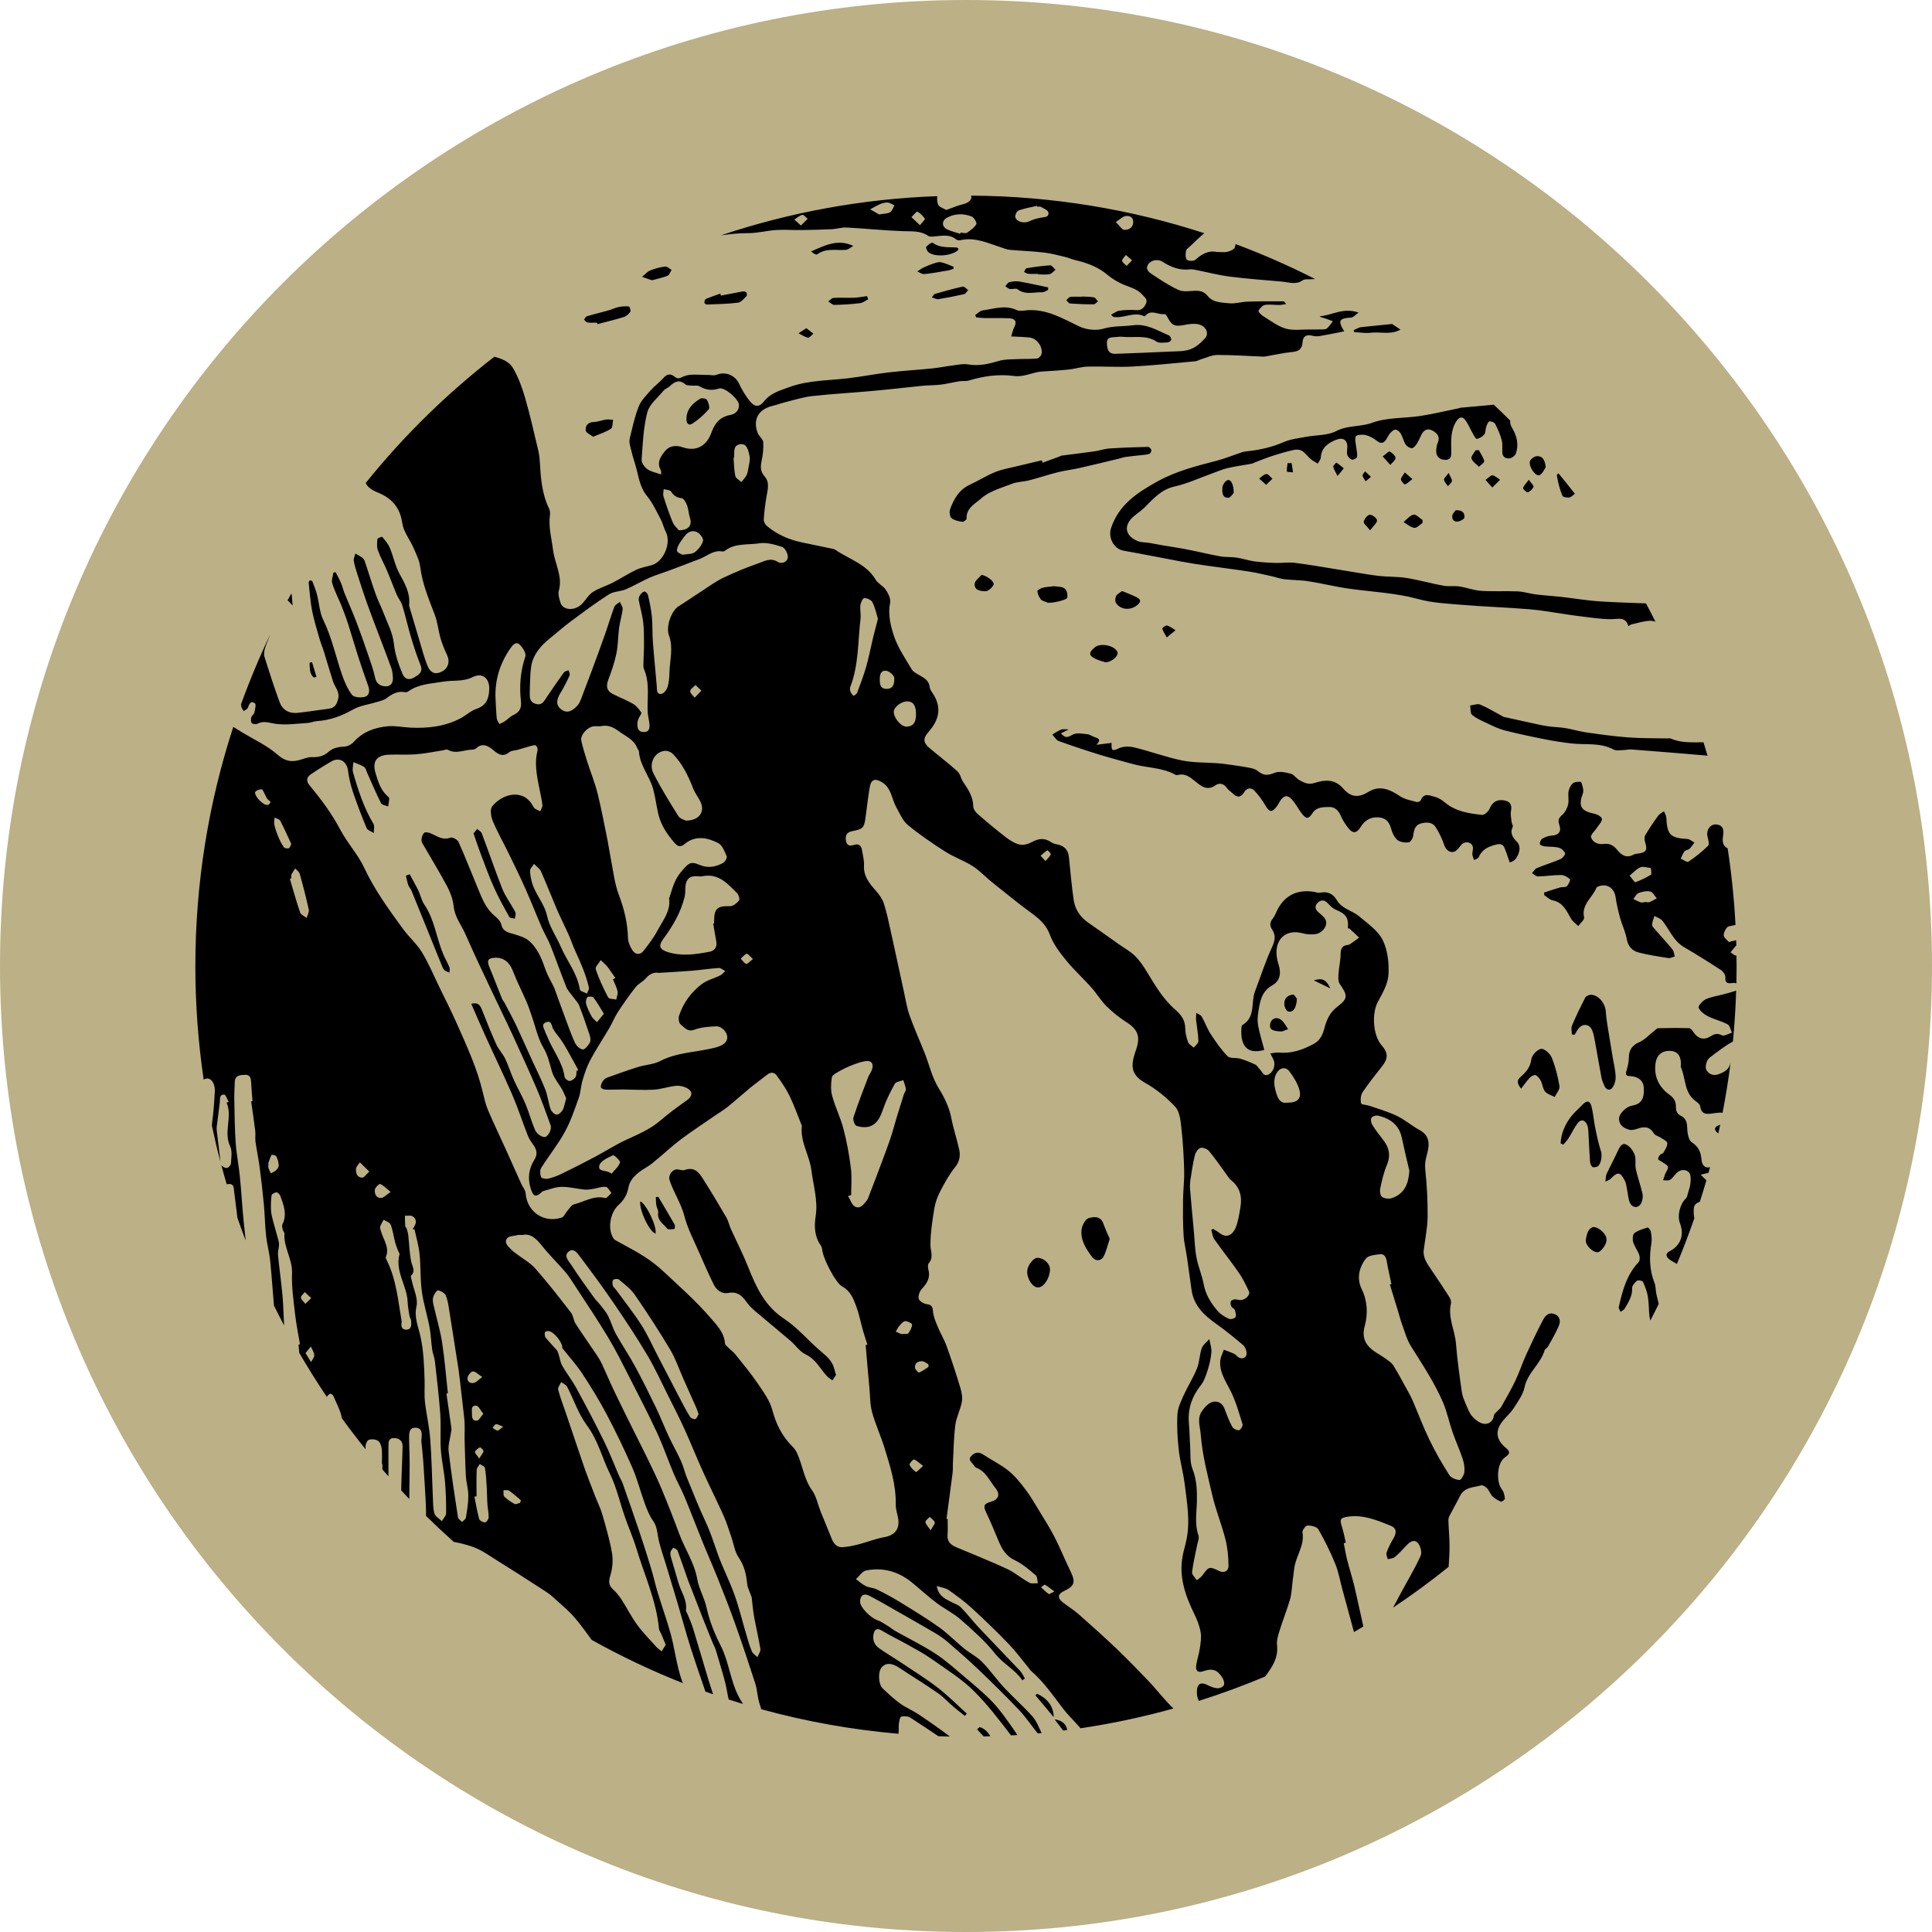 <?xml version="1.0" encoding="utf-8"?>
<!-- Generator: Adobe Illustrator 16.0.0, SVG Export Plug-In . SVG Version: 6.00 Build 0)  -->
<!DOCTYPE svg PUBLIC "-//W3C//DTD SVG 1.1//EN" "http://www.w3.org/Graphics/SVG/1.1/DTD/svg11.dtd">
<svg version="1.1" id="Layer_1" xmlns="http://www.w3.org/2000/svg" xmlns:xlink="http://www.w3.org/1999/xlink" x="0px" y="0px"
	 width="150px" height="150px" viewBox="0 0 150 150" enable-background="new 0 0 150 150" xml:space="preserve">
<g>
	<path fill="#BBB086" d="M0,75.001C0,33.577,33.577,0,75,0c41.421,0,75,33.577,75,75.001C150,116.42,116.421,150,75,150
		C33.577,150,0,116.42,0,75.001"/>
</g>
<path d="M121.971,71.318c0.128,0.228,0.373,0.389,0.563,0.581c0.159-0.226,0.491-0.485,0.454-0.668
	c-0.222-1.018,0.658-1.54,0.961-2.31c0.027-0.065,0.151-0.103,0.237-0.13c0.611-0.196,1.144,0.187,1.241,0.829
	c0.085,0.562,0.212,1.121,0.363,1.671c0.151,0.539,0.413,1.053,0.507,1.6c0.101,0.583,0.419,0.931,0.932,1.061
	c0.752,0.194,1.527,0.311,2.298,0.43c0.157,0.025,0.334-0.078,0.5-0.124c-0.055-0.183-0.062-0.406-0.175-0.544
	c-0.422-0.517-0.882-1.003-1.317-1.508c-0.108-0.124-0.264-0.273-0.264-0.409c0.002-0.228,0.112-0.453,0.178-0.682
	c0.201,0.116,0.461,0.187,0.604,0.355c0.565,0.682,0.858,1.576,1.686,2.059c0.978,0.574,1.935,1.171,2.883,1.789
	c0.169,0.112,0.35,0.378,0.336,0.557c-0.033,0.418,0.146,0.492,0.485,0.455c0.094-0.008,0.196-0.035,0.278-0.006
	c0.027,0.009,0.059,0.02,0.089,0.03c0.011-0.448,0.018-0.897,0.018-1.348c0-0.274-0.007-0.548-0.011-0.821
	c-0.01,0.002-0.019,0.004-0.028,0.004c-0.144-0.002-0.287-0.161-0.431-0.253c0.118-0.142,0.232-0.283,0.429-0.521
	c0.008,0.01,0.014,0.017,0.021,0.026c-0.004-0.149-0.012-0.298-0.017-0.447c-0.161,0.041-0.341,0.088-0.565,0.146
	c-0.13-0.161-0.407-0.357-0.399-0.538c0.01-0.241,0.21-0.637,0.394-0.68c0.174-0.04,0.349-0.075,0.523-0.111
	c-0.106-2.009-0.31-3.991-0.608-5.942c-0.464-0.248-0.405-0.651-0.344-1.088c0.055-0.4-0.053-0.715-0.513-0.77
	c-0.483-0.061-0.831,0.436-0.705,0.944c0.06,0.236,0.151,0.602,0.035,0.715c-0.461,0.46-0.979,0.868-1.522,1.233
	c-0.1,0.069-0.391-0.149-0.597-0.235c0.095-0.192,0.161-0.402,0.293-0.567c0.082-0.104,0.285-0.106,0.389-0.202
	c0.147-0.138,0.256-0.322,0.383-0.485c-0.181-0.095-0.355-0.264-0.538-0.273c-1.342-0.08-1.581-0.319-1.647-1.675
	c-0.009-0.163-0.12-0.32-0.181-0.479c-0.153,0.114-0.346,0.198-0.454,0.348c-0.354,0.491-0.693,0.998-1.006,1.524
	c-0.074,0.127-0.051,0.352-0.006,0.509c0.196,0.642,0.103,0.809-0.542,0.903c-0.111,0.016-0.231,0.02-0.324,0.07
	c-0.562,0.312-0.964,0.071-1.306-0.365c-0.264-0.336-0.59-0.511-1.018-0.453c-0.462,0.061-0.878-0.114-1.006-0.521
	c-0.055-0.188,0.312-0.501,0.478-0.763c0.142-0.222,0.406-0.481,0.365-0.674c-0.033-0.175-0.389-0.354-0.631-0.4
	c-1.011-0.212-1.21-0.593-0.848-1.558c0.092-0.251-0.028-0.604-0.126-0.884c-0.018-0.051-0.479-0.039-0.629,0.077
	c-0.183,0.143-0.311,0.416-0.355,0.651c-0.057,0.326,0.044,0.684-0.031,1.002c-0.07,0.291-0.228,0.612-0.446,0.802
	c-0.272,0.231-0.365,0.41-0.247,0.756c0.194,0.573-0.031,0.833-0.625,0.87c-0.241,0.016-0.494,0.116-0.703,0.241
	c-0.107,0.065-0.183,0.271-0.177,0.411c0.004,0.066,0.225,0.159,0.357,0.175c0.366,0.045,0.753,0.014,1.108,0.102
	c0.198,0.047,0.412,0.246,0.495,0.431c0.039,0.088-0.183,0.383-0.344,0.451c-0.605,0.264-1.242,0.454-1.849,0.707
	c-0.155,0.064-0.253,0.26-0.379,0.396c0.163,0.089,0.328,0.254,0.491,0.25c0.593-0.012,1.185-0.116,1.779-0.11
	c0.233,0.004,0.499,0.161,0.684,0.324c0.047,0.045-0.104,0.414-0.246,0.546c-0.113,0.103-0.359,0.045-0.534,0.099
	c-0.416,0.119-0.825,0.261-1.237,0.396c0.008,0.068,0.016,0.136,0.022,0.202c0.214,0.138,0.414,0.352,0.647,0.398
	C121.354,70.061,121.623,70.709,121.971,71.318z M128.631,69.747c-0.188,0.1-0.371,0.218-0.571,0.294
	c-0.095,0.035-0.216-0.004-0.312-0.012c-0.124,0.016-0.246,0.064-0.345,0.035c-0.202-0.066-0.393-0.173-0.591-0.263
	c0.134-0.161,0.231-0.396,0.398-0.464c0.285-0.105,0.629-0.185,0.912-0.121C128.319,69.26,128.465,69.562,128.631,69.747z
	 M127.36,67.337c0.22-0.087,0.519,0.025,0.778,0.051c0.016,0,0.041,0.021,0.041,0.033c0.004,0.171,0.07,0.448-0.006,0.493
	c-0.377,0.235-0.786,0.428-1.204,0.583c-0.057,0.022-0.226-0.253-0.448-0.513C126.848,67.722,127.072,67.452,127.36,67.337z
	 M125.204,82.06c0.084,0.507,0.216,1.016,0.233,1.524c0.012,0.293-0.082,0.646-0.259,0.874c-0.183,0.241-0.478,0.161-0.613-0.153
	c-0.088-0.204-0.187-0.412-0.226-0.629c-0.192-1.021-0.363-2.046-0.552-3.069c-0.039-0.218-0.095-0.437-0.183-0.639
	c-0.211-0.476-0.727-0.524-1.053-0.106c-0.12,0.153-0.21,0.326-0.312,0.489c-0.07-0.014-0.138-0.029-0.202-0.047
	c0-0.226-0.071-0.483,0.012-0.678c0.311-0.738,0.662-1.463,1.033-2.176c0.062-0.122,0.3-0.223,0.453-0.217
	c0.59,0.021,1.093,0.678,1.134,1.279c0.047,0.695,0.187,1.387,0.294,2.078C125.039,81.081,125.123,81.57,125.204,82.06z
	 M123.124,96.244c0.07-0.4,0.155-0.854,0.563-0.978c0.442-0.018,1.082,0.565,1.045,1.018c-0.025,0.317-0.28,0.701-0.552,0.892
	C123.843,97.413,123.043,96.712,123.124,96.244z M125.023,91.545c-0.058,0.061-0.151,0.08-0.381,0.198
	c0.041-0.289,0.027-0.46,0.092-0.594c0.281-0.601,0.594-1.184,0.872-1.785c0.144-0.303,0.311-0.67,0.666-0.495
	c0.28,0.14,0.534,0.487,0.648,0.798c0.117,0.334,0.008,0.742,0.084,1.098c0.14,0.637,0.367,1.257,0.517,1.896
	c0.049,0.216,0.01,0.483-0.072,0.693c-0.183,0.45-0.676,0.485-0.892,0.047c-0.147-0.303-0.153-0.676-0.229-1.016
	c-0.051-0.229-0.059-0.479-0.161-0.684C125.799,90.965,125.599,90.947,125.023,91.545z M121.372,88.875l-0.21-0.111
	c0.049-0.798,0.361-1.505,0.862-2.132c0.253-0.313,0.569-0.575,0.849-0.872c0.312-0.328,0.565-0.32,0.679,0.103
	c0.151,0.554,0.183,1.142,0.301,1.707c0.124,0.614,0.26,1.233,0.45,1.83c0.096,0.305,0.016,1-0.27,1.161
	c-0.111,0.062-0.328,0.098-0.404,0.035c-0.108-0.088-0.171-0.278-0.183-0.43c-0.055-0.774-0.079-1.554-0.126-2.33
	c-0.01-0.165-0.027-0.338-0.09-0.489c-0.166-0.412-0.481-0.484-0.751-0.131c-0.267,0.35-0.447,0.762-0.688,1.135
	C121.675,88.539,121.516,88.7,121.372,88.875z M24.374,52.606c-0.381-0.305-0.305-0.743-0.342-1.149
	c0.066-0.016,0.129-0.033,0.194-0.049c0.116,0.379,0.228,0.762,0.344,1.141L24.374,52.606z M118.098,84.524
	c-0.379-0.475-0.293-0.693-0.023-0.929c0.402-0.352,0.736-0.727,0.815-1.34c0.039-0.317,0.441-0.758,0.75-0.82
	c0.229-0.052,0.703,0.355,0.829,0.659c0.288,0.711,0.482,1.476,0.608,2.235c0.044,0.252-0.239,0.56-0.369,0.841
	c-0.257-0.136-0.577-0.218-0.75-0.426c-0.179-0.209-0.188-0.553-0.32-0.813c-0.093-0.183-0.241-0.377-0.415-0.458
	c-0.102-0.047-0.34,0.087-0.449,0.2C118.525,83.936,118.319,84.238,118.098,84.524z M98.789,37.17
	c-0.134,0.133-0.273,0.263-0.485,0.471c-0.234-0.212-0.39-0.35-0.546-0.491c0.187-0.123,0.371-0.333,0.565-0.345
	C98.473,36.796,98.636,37.04,98.789,37.17z M103.762,35.922c0.202,0.126,0.381,0.285,0.569,0.438
	c-0.122,0.151-0.247,0.305-0.483,0.595c-0.166-0.34-0.302-0.521-0.334-0.721C103.496,36.143,103.744,35.912,103.762,35.922z
	 M95.783,38.273c-0.072,0.066-0.249,0.375-0.424,0.375c-0.505-0.002-0.466-0.478-0.452-0.798c0.012-0.202,0.204-0.488,0.385-0.565
	C95.546,37.178,95.795,37.6,95.783,38.273z M86.635,46.79c-0.075-0.132-0.048-0.376,0.023-0.521
	c0.072-0.142,0.259-0.225,0.461-0.383c0.388,0.164,0.771,0.304,1.13,0.484c0.42,0.208,0.291,0.425-0.012,0.654
	C87.723,47.418,86.942,47.33,86.635,46.79z M86.758,50.62c0.114,0.274-0.408,0.79-0.935,0.798c-0.167-0.056-0.46-0.12-0.723-0.244
	c-0.581-0.266-0.602-0.493-0.11-0.907C85.437,49.887,86.536,50.107,86.758,50.62z M80.814,46.54
	c-0.141-0.175-0.251-0.414-0.274-0.636c-0.009-0.077,0.263-0.232,0.428-0.275c0.283-0.068,0.579-0.08,0.872-0.116
	c0.423,0.065,0.941-0.029,1.023,0.604c0.014,0.102,0.023,0.231-0.021,0.314c-0.105,0.187-1.338,0.445-1.535,0.348
	C81.143,46.693,80.923,46.668,80.814,46.54z M90.604,48.562c0.238,0.07,0.444,0.237,0.668,0.369
	c-0.198,0.161-0.395,0.324-0.684,0.56c-0.158-0.293-0.296-0.478-0.348-0.686C90.225,48.752,90.508,48.534,90.604,48.562z
	 M82.855,134.319c-0.104,0.014-0.207,0.028-0.311,0.041l-0.662-0.871C82.455,133.563,82.803,133.876,82.855,134.319z M79.143,21.857
	c0.747,0.129,1.487,0.302,2.232,0.455c0,0.065,0.002,0.13,0.004,0.196c-0.152,0.065-0.305,0.189-0.454,0.184
	c-0.642-0.028-1.321,0.237-1.929-0.238c-0.121-0.098-0.398,0.018-0.594-0.018c-0.125-0.02-0.235-0.14-0.35-0.212
	c0.103-0.112,0.191-0.287,0.316-0.316C78.617,21.846,78.895,21.816,79.143,21.857z M100.002,78.524
	c-0.138-0.039-0.274-0.336-0.288-0.522c-0.034-0.456,0.239-0.746,0.676-0.782c0.115-0.01,0.257,0.281,0.302,0.334
	C100.652,78.285,100.385,78.635,100.002,78.524z M83.073,23.562c-0.102-0.006-0.19-0.169-0.284-0.26
	c0.102-0.086,0.2-0.233,0.312-0.249c0.29-0.034,0.593-0.013,0.889-0.013V23.02c0.314,0.019,0.635,0.008,0.943,0.069
	c0.12,0.023,0.208,0.206,0.314,0.316c-0.116,0.078-0.229,0.22-0.342,0.222C84.293,23.629,83.683,23.607,83.073,23.562z
	 M103.288,76.738c-0.478-0.231-0.853-0.412-1.284-0.62C102.65,75.908,102.968,76.052,103.288,76.738z M99.66,79.379
	c0.128,0.167,0.236,0.346,0.35,0.521c-0.208,0.08-0.422,0.161-0.479,0.183c-0.786-0.008-1.002-0.187-0.914-0.604
	c0.081-0.387,0.481-0.554,0.804-0.328C99.512,79.214,99.596,79.292,99.66,79.379z M76.891,134.8
	c-0.174,0.006-0.347,0.012-0.521,0.016c-0.171-0.183-0.342-0.365-0.513-0.549c0.067-0.059,0.133-0.119,0.198-0.178
	C76.467,134.213,76.701,134.486,76.891,134.8z M106.44,37.022c-0.192,0.161-0.3,0.253-0.41,0.346
	c-0.085-0.149-0.216-0.289-0.239-0.446c-0.017-0.094,0.125-0.216,0.198-0.324C106.12,36.718,106.248,36.842,106.44,37.022z
	 M128.783,101.234c-0.211,0.433-0.428,0.863-0.649,1.29c-0.033-0.123-0.062-0.245-0.076-0.362c-0.053-0.497-0.035-1.005-0.118-1.498
	c-0.066-0.394-0.216-0.782-0.385-1.147c-0.039-0.086-0.373-0.149-0.457-0.082c-0.175,0.142-0.392,0.385-0.381,0.577
	c0.033,0.629-0.297,1.098-0.58,1.593c-0.059,0.106-0.21,0.165-0.318,0.244c-0.049-0.124-0.161-0.262-0.138-0.369
	c0.285-1.256,0.604-2.495,1.532-3.475c0.108-0.112,0.118-0.401,0.06-0.568c-0.124-0.348-0.37-0.655-0.474-1.007
	c-0.062-0.213-0.039-0.586,0.094-0.688c0.291-0.221,0.672-0.326,1.031-0.438c0.046-0.016,0.223,0.194,0.246,0.316
	c0.047,0.29,0.098,0.601,0.047,0.886c-0.179,1.064-0.163,2.102,0.246,3.121c0.098,0.251,0.07,0.554,0.133,0.823
	C128.657,100.71,128.713,100.975,128.783,101.234z M80.604,21.302v-0.038c-0.257,0-0.521,0.017-0.778-0.008
	c-0.107-0.01-0.211-0.094-0.321-0.146c0.064-0.098,0.12-0.272,0.198-0.284c0.607-0.101,1.222-0.19,1.838-0.226
	c0.129-0.009,0.271,0.226,0.408,0.349c-0.152,0.116-0.292,0.303-0.461,0.337C81.205,21.341,80.899,21.302,80.604,21.302z
	 M53.297,32.509c0.012-0.755,0.489-1.2,1.059-1.55c0.126-0.075,0.476-0.018,0.532,0.082c0.12,0.217,0.244,0.613,0.136,0.737
	c-0.371,0.426-0.807,0.818-1.285,1.121C53.443,33.086,53.272,32.823,53.297,32.509z M62.607,25.481
	c0.216,0.17,0.379,0.298,0.544,0.428c-0.144,0.11-0.306,0.33-0.42,0.307c-0.255-0.049-0.489-0.222-0.73-0.344
	C62.179,25.758,62.354,25.646,62.607,25.481z M66.318,23.116c0.333-0.014,0.666-0.083,0.998-0.126
	c0.029,0.085,0.055,0.167,0.086,0.252c-0.21,0.102-0.409,0.269-0.628,0.296c-0.662,0.079-1.328,0.122-1.994,0.134
	c-0.159,0.002-0.318-0.179-0.478-0.272c0.138-0.095,0.275-0.262,0.42-0.27C65.253,23.097,65.785,23.134,66.318,23.116z
	 M74.282,19.218c0.043,0.004,0.086,0.055,0.139,0.09c-0.029,0.06-0.037,0.124-0.073,0.151c-0.563,0.428-1.789,0.509-2.262,0.124
	c-0.112-0.089-0.222-0.363-0.171-0.423c0.122-0.151,0.438-0.363,0.497-0.317C72.984,19.278,73.646,19.166,74.282,19.218z
	 M66.253,19.094c-0.198,0.106-0.385,0.289-0.587,0.305c-0.748,0.059-1.53-0.163-2.22,0.348c-0.082,0.061-0.318-0.085-0.471-0.229
	C64.018,19.078,65.013,18.511,66.253,19.094z M71.691,20.779c0.265-0.126,0.536-0.24,0.819-0.328
	c0.183-0.062,0.395-0.128,0.57-0.087c0.328,0.077,0.642,0.228,0.96,0.348c-0.008,0.056-0.014,0.106-0.02,0.161
	c-0.136,0.041-0.271,0.103-0.407,0.124c-0.621,0.105-1.235,0.22-1.856,0.284c-0.173,0.017-0.361-0.135-0.542-0.208
	C71.375,20.974,71.524,20.855,71.691,20.779z M72.575,22.823c0.723-0.204,1.44-0.412,2.17-0.571
	c0.118-0.027,0.283,0.169,0.424,0.262c-0.102,0.111-0.19,0.292-0.316,0.323c-0.66,0.151-1.328,0.281-2,0.39
	c-0.137,0.021-0.294-0.077-0.506-0.136C72.463,22.951,72.507,22.843,72.575,22.823z M99.967,35.96
	c0.104-0.002,0.208-0.002,0.314-0.004c0.037,0.237,0.07,0.477,0.109,0.717c-0.164-0.02-0.471-0.023-0.475-0.063
	C99.895,36.397,99.943,36.176,99.967,35.96z M48.437,24.613c-0.68,0.212-1.371,0.373-2.055,0.554
	c-0.012-0.04-0.023-0.077-0.035-0.116c-0.24,0-0.485,0.021-0.721-0.012c-0.104-0.014-0.19-0.142-0.287-0.218
	c0.077-0.091,0.133-0.238,0.228-0.266c0.563-0.169,1.135-0.305,1.699-0.463c0.259-0.073,0.505-0.199,0.766-0.254
	c0.259-0.053,0.534-0.07,0.793-0.043c0.059,0.006,0.167,0.324,0.116,0.402C48.819,24.373,48.633,24.552,48.437,24.613z
	 M50.485,20.997c0.365-0.151,0.766-0.256,1.163-0.303c0.151-0.02,0.328,0.169,0.493,0.262c-0.102,0.157-0.169,0.396-0.311,0.453
	c-0.383,0.157-0.799,0.237-1.214,0.352c-0.281-0.096-0.524-0.181-0.766-0.267C50.061,21.325,50.243,21.099,50.485,20.997z
	 M76.213,44.629c0.491,0.114,1.045,0.558,0.922,0.792c-0.123,0.222-0.421,0.493-0.633,0.485c-0.342-0.014-0.882-0.052-0.827-0.592
	C75.7,45.069,76.022,44.857,76.213,44.629z M54.808,23.206c0.366-0.152,0.745-0.278,1.118-0.41c0.014,0.051,0.03,0.104,0.045,0.157
	c0.56-0.11,1.124-0.224,1.687-0.322c0.094-0.018,0.24,0.012,0.289,0.077c0.053,0.062,0.055,0.241,0,0.292
	c-0.194,0.19-0.41,0.472-0.642,0.499c-0.803,0.101-1.621,0.112-2.43,0.144c-0.064,0.004-0.19-0.103-0.19-0.157
	C54.684,23.39,54.737,23.238,54.808,23.206z M47.073,32.569c0.171-0.023,0.354,0.02,0.53,0.031
	c-0.051,0.238-0.025,0.594-0.173,0.689c-0.383,0.252-0.841,0.392-1.385,0.621c-0.224-0.179-0.548-0.311-0.568-0.479
	c-0.047-0.383,0.161-0.65,0.625-0.666C46.427,32.754,46.747,32.618,47.073,32.569z M50.894,95.781
	c-0.485-0.157-1.298-1.888-1.179-2.514C50.212,93.521,51.025,95.261,50.894,95.781z M52.378,95.076
	c0.049,0.086,0.006,0.336-0.012,0.338c-0.193,0.02-0.481,0.078-0.556-0.018c-0.291-0.371-0.799-0.631-0.709-1.241
	c0.027-0.182-0.112-0.384-0.144-0.584c-0.033-0.208-0.027-0.422-0.037-0.634c0.067-0.002,0.132-0.004,0.196-0.007
	C51.54,93.644,51.97,94.355,52.378,95.076z M64.754,106.215c0.043,0.16,0.091,0.319,0.153,0.54
	c-0.084,0.125-0.183,0.271-0.279,0.414c-0.129-0.099-0.279-0.179-0.391-0.295c-0.552-0.577-0.882-1.339-1.684-1.716
	c-0.465-0.217-0.79-0.726-1.2-1.075c-0.915-0.783-1.848-1.54-2.763-2.321c-0.238-0.204-0.461-0.436-0.643-0.691
	c-0.348-0.487-0.711-0.815-1.389-0.688c-0.502,0.099-0.917-0.204-1.141-0.648c-0.393-0.793-0.752-1.606-1.104-2.419
	c-0.415-0.959-0.917-1.897-1.177-2.897c-0.257-0.998-0.834-1.828-1.149-2.783c-0.124-0.385,0.206-0.87,0.615-0.843
	c0.185,0.012,0.391,0.104,0.546,0.05c0.848-0.311,1.184,0.294,1.53,0.842c0.593,0.938,1.163,1.888,1.721,2.849
	c0.155,0.267,0.216,0.589,0.342,0.874c0.454,1.003,0.96,1.987,1.365,3.011c0.615,1.548,1.283,2.991,2.777,3.974
	c1.039,0.684,1.862,1.685,2.817,2.5C64.151,105.271,64.589,105.625,64.754,106.215z M81.521,98.613
	c-0.043,0.688-0.51,1.357-0.944,1.344c-0.423-0.012-0.868-0.711-0.823-1.291c0.035-0.449,0.493-1.023,0.808-1.01
	C81.082,97.679,81.551,98.142,81.521,98.613z M85.666,94.999c0.136,0.397,0.32,0.778,0.493,1.188
	c-0.167,0.499-0.266,0.949-0.464,1.346c-0.216,0.426-0.668,0.369-0.884,0.084c-0.466-0.614-0.923-1.296-0.845-2.113
	c0.036-0.336,0.281-0.839,0.541-0.921C84.873,94.467,85.446,94.371,85.666,94.999z M112.541,120.099
	c0.004-0.68-0.066-1.359-0.088-2.04c-0.004-0.126,0.031-0.266,0.09-0.378c0.262-0.515,0.555-1.013,0.808-1.529
	c0.348-0.703,1.059-0.664,1.661-0.829c0.126-0.033,0.346,0.126,0.462,0.249c0.161,0.175,0.233,0.435,0.4,0.6
	c0.185,0.183,0.425,0.317,0.664,0.418c0.06,0.027,0.307-0.159,0.299-0.228c-0.025-0.239-0.071-0.522-0.214-0.699
	c-0.481-0.592-0.413-2.062,0.216-2.509c0.422-0.294,0.432-0.441,0.039-0.773c-0.736-0.617-0.796-1.312-0.222-2.035
	c0.281-0.355,0.64-0.658,0.882-1.037c0.326-0.509,0.711-1.037,0.829-1.608c0.237-1.137,1.257-1.811,1.564-2.883
	c0.026-0.093,0.184-0.14,0.234-0.232c0.307-0.562,0.646-1.111,0.88-1.704c0.132-0.328,0.053-0.726-0.385-0.869
	c-0.474-0.15-0.715,0.191-0.884,0.512c-0.452,0.865-0.872,1.749-1.279,2.642c-0.304,0.669-0.532,1.372-0.848,2.036
	c-0.33,0.697-0.724,1.363-1.099,2.037c-0.07,0.124-0.202,0.212-0.3,0.324c-0.097,0.109-0.254,0.216-0.266,0.336
	c-0.047,0.487-0.43,0.684-0.771,0.644c-0.318-0.035-0.656-0.302-0.891-0.556c-0.231-0.251-0.357-0.608-0.498-0.931
	c-0.132-0.311-0.277-0.633-0.326-0.965c-0.177-1.253-0.357-2.508-0.456-3.769c-0.082-1.051-0.648-2.035-0.389-3.129
	c0.039-0.157-0.054-0.379-0.147-0.528c-0.439-0.689-0.899-1.363-1.354-2.043c-0.316-0.479-0.689-0.937-0.612-1.569
	c0.104-0.853,0.288-1.703,0.3-2.558c0.014-1.222-0.051-2.448-0.181-3.663c-0.045-0.408-0.001-0.73,0.106-1.111
	c0.247-0.88,0.268-1.542-0.567-1.997c-0.6-0.328-1.13-0.792-1.742-1.087c-0.672-0.323-1.4-0.532-2.111-0.779
	c-0.23-0.08-0.65-0.089-0.672-0.196c-0.061-0.271-0.027-0.641,0.122-0.866c0.463-0.695,0.987-1.35,1.508-2.008
	c0.485-0.62,0.485-1.037-0.041-1.64c-0.674-0.769-0.768-2.482-0.283-3.372c0.359-0.66,0.78-1.383,0.821-2.1
	c0.053-0.9-0.059-1.913-0.452-2.701c-0.367-0.736-1.166-1.276-1.83-1.837c-0.538-0.453-1.332-0.571-1.725-1.251
	c-0.293-0.503-0.73-0.703-1.318-0.577c-0.137,0.031-0.294-0.039-0.439-0.064c-1.32-0.219-2.308,0.274-2.883,1.439
	c-0.106,0.216-0.189,0.456-0.34,0.639c-0.244,0.296-0.234,0.562-0.032,0.863c0.309,0.476,0.19,0.893-0.045,1.405
	c-0.503,1.1-0.874,2.258-1.302,3.394c-0.326,0.862,0.064,1.998-0.977,2.595c-0.035,0.023-0.059,0.098-0.064,0.149
	c-0.114,1.251,0.278,2.211,1.77,1.783c-0.167-0.633-0.363-1.251-0.483-1.886c-0.064-0.34-0.041-0.711,0.016-1.057
	c0.126-0.803,0.242-1.601,1.084-2.07c0.596-0.332,0.707-0.935,0.495-1.591c-0.104-0.316-0.171-0.658-0.169-0.988
	c0.01-1.174,0.892-1.779,2.039-1.459c0.299,0.085,0.628,0.099,0.938,0.069c0.574-0.054,1.037-0.658,0.837-1.112
	c-0.1-0.233-0.355-0.412-0.562-0.595c-0.26-0.232-0.293-0.497-0.061-0.727c0.235-0.236,0.51-0.264,0.779,0.018
	c0.187,0.196,0.395,0.412,0.639,0.515c0.783,0.323,1.011,0.634,0.931,1.432c0.049,0.018,0.114,0.021,0.153,0.057
	c0.245,0.22,0.482,0.45,0.725,0.676c-0.239,0.173-0.472,0.354-0.717,0.515c-0.075,0.049-0.179,0.055-0.27,0.072
	c-0.361,0.077-0.441,0.297-0.449,0.654c-0.008,0.526-0.128,1.049-0.167,1.577c-0.016,0.258-0.035,0.582,0.092,0.772
	c0.619,0.894,0.67,1.129-0.167,1.764c-0.589,0.447-0.832,0.991-1.011,1.653c-0.13,0.497-0.32,0.971-0.843,1.249
	c-0.854,0.462-1.729,0.765-2.715,0.67c-0.19-0.018-0.387,0.039-0.65,0.067c0.114,0.226,0.199,0.363,0.26,0.512
	c0.161,0.405-0.025,0.939-0.396,1.12c-0.415,0.2-0.481-0.222-0.682-0.402c-0.122-0.114-0.2-0.299-0.344-0.363
	c-0.381-0.181-0.778-0.343-1.185-0.462c-0.32-0.093-0.778,0.004-0.968-0.187c-0.502-0.511-0.92-1.118-1.312-1.721
	c-0.277-0.423-0.444-0.915-0.697-1.355c-0.074-0.134-0.277-0.194-0.422-0.291c-0.006,0.181-0.034,0.366-0.017,0.543
	c0.06,0.552,0.167,1.098,0.181,1.649c0.006,0.165-0.229,0.338-0.357,0.507c-0.155-0.14-0.383-0.253-0.445-0.427
	c-0.128-0.346-0.218-0.723-0.22-1.088c-0.004-0.63-0.346-1.062-0.767-1.428c-0.962-0.831-1.575-1.907-2.225-2.966
	c-0.264-0.431-0.551-0.862-0.908-1.212c-0.363-0.352-0.823-0.603-1.241-0.899c-0.805-0.567-1.603-1.138-2.41-1.699
	c-0.612-0.426-1.001-1.02-1.107-1.738c-0.167-1.102-0.253-2.215-0.371-3.327c-0.06-0.577-0.363-0.897-0.933-0.999
	c-0.158-0.027-0.324-0.085-0.456-0.173c-0.489-0.332-0.942-0.303-1.489-0.004c-0.269,0.149-0.644,0.257-0.927,0.196
	c-0.381-0.083-0.748-0.309-1.064-0.548c-0.769-0.59-1.509-1.214-2.237-1.849c-0.157-0.138-0.32-0.373-0.322-0.567
	c-0.006-0.76-0.403-1.332-0.798-1.921c-0.167-0.252-0.212-0.609-0.424-0.798c-0.7-0.634-1.456-1.208-2.182-1.818
	c-0.509-0.431-0.499-0.763-0.055-1.267c0.656-0.747,1.116-1.725,0.346-2.923c-0.112-0.171-0.246-0.357-0.271-0.546
	c-0.057-0.513-0.426-0.705-0.804-0.92c-0.22-0.125-0.479-0.255-0.597-0.459c-0.493-0.837-1.064-1.66-1.367-2.567
	c-0.269-0.81-0.485-1.686-0.305-2.603c0.059-0.303-0.141-0.709-0.332-0.996c-0.199-0.303-0.601-0.474-0.784-0.781
	c-0.723-1.225-2.061-1.59-3.133-2.324c-0.086-0.059-0.208-0.076-0.318-0.1c-0.742-0.157-1.483-0.311-2.225-0.464
	c-1.039-0.214-1.99-0.615-2.799-1.312c-0.12-0.105-0.228-0.319-0.218-0.475c0.033-0.563,0.106-1.128,0.196-1.688
	c0.09-0.565,0.299-1.167-0.124-1.653c-0.33-0.382-0.338-0.733-0.244-1.185c0.102-0.483,0.165-0.992,0.13-1.481
	c-0.016-0.247-0.334-0.459-0.431-0.719c-0.395-1.043,0.059-1.834,1.155-2.1c0.322-0.076,0.632-0.194,0.953-0.275
	c0.705-0.173,1.402-0.404,2.115-0.484c1.562-0.173,3.131-0.256,4.692-0.399c1.31-0.117,2.614-0.274,3.92-0.404
	c0.461-0.043,0.927-0.031,1.387-0.088c0.487-0.062,0.962-0.183,1.449-0.26c0.238-0.037,0.497,0.012,0.721-0.057
	c1.147-0.35,2.326-0.511,3.508-0.354c0.782,0.107,1.428-0.293,2.152-0.344c0.706-0.045,1.409-0.083,2.106-0.157
	c0.491-0.051,0.976-0.214,1.465-0.226c1.167-0.03,2.336,0.055,3.498-0.006c1.625-0.087,3.243-0.262,4.867-0.409
	c0.14-0.012,0.273-0.105,0.415-0.147c0.424-0.123,0.852-0.339,1.278-0.342c1.183-0.004,2.364,0.083,3.547,0.128
	c0.112,0.006,0.225-0.018,0.33-0.037c0.643-0.108,1.274-0.258,1.921-0.318c0.501-0.047,0.789-0.198,0.825-0.754
	c0.023-0.462,0.301-0.646,0.775-0.509c0.167,0.051,0.359,0.051,0.536,0.023c0.483-0.074,0.967-0.179,1.45-0.271
	c0.149-0.028,0.296-0.06,0.473-0.097c-0.514-0.837-0.398-1.012,0.549-1.068c0.163-0.01,0.313-0.206,0.569-0.387
	c-1.194-0.421-2.072,0.216-3.026,0.288c0.129,0.103,0.267,0.112,0.393,0.153c0.216,0.069,0.422,0.155,0.634,0.234
	c-0.158,0.192-0.288,0.428-0.486,0.569c-0.126,0.092-0.352,0.055-0.534,0.062c-0.254,0.01-0.509,0.012-0.765,0.008
	c-0.633-0.012-1.298,0.099-1.882-0.072c-0.63-0.188-1.192-0.629-1.77-0.982c-0.151-0.092-0.369-0.357-0.338-0.408
	c0.114-0.185,0.305-0.411,0.497-0.444c0.357-0.062,0.74,0.004,1.109,0.002c0.155-0.002,0.311-0.041,0.541-0.072
	c-0.122-0.138-0.156-0.212-0.193-0.212c-0.929,0-1.857-0.01-2.784,0.023c-0.495,0.014-0.998,0.183-1.478,0.127
	c-0.571-0.064-1.222-0.045-1.638-0.571c-0.279-0.35-0.621-0.418-1.037-0.396c-0.407,0.021-0.872,0.094-1.216-0.062
	c-0.717-0.328-1.387-0.772-2.049-1.212c-0.244-0.161-0.562-0.382-0.316-0.776c0.208-0.334,0.754-0.438,1.096-0.218
	c0.654,0.426,1.348,0.699,2.149,0.603c0.142-0.018,0.294,0.012,0.439,0.04c0.882,0.175,1.76,0.406,2.649,0.521
	c1.344,0.173,2.701,0.269,4.053,0.389c0.538,0.049,1.092,0.272,1.616-0.104c0.105-0.078,0.289-0.076,0.434-0.076
	c0.175,0.001,0.349-0.007,0.522-0.021c-1.996-1.017-4.059-1.923-6.176-2.714c-0.006,0.097-0.021,0.19-0.056,0.265
	c-0.077,0.166-0.356,0.282-0.569,0.336c-0.227,0.057-0.478,0.014-0.829,0.014c-0.596-0.138-1.142,0.131-1.654,0.601
	c-0.132,0.116-0.55,0.116-0.663,0.002c-0.133-0.132-0.114-0.464-0.073-0.691c0.021-0.136,0.206-0.249,0.33-0.365
	c0.346-0.326,0.682-0.664,1.043-0.969c0.016-0.013,0.034-0.023,0.052-0.035c-5.71-1.856-11.795-2.878-18.112-2.919
	c0.114,0.321-0.218,0.571-0.608,0.662c-0.426,0.099-0.829,0.283-1.32,0.454c-0.226-0.14-0.562-0.231-0.638-0.429
	c-0.075-0.191-0.083-0.423-0.061-0.647c-5.852,0.214-11.49,1.266-16.795,3.044c0.692-0.1,1.389-0.173,2.098-0.171
	c0.73,0.004,1.456-0.194,2.188-0.243c0.626-0.041,1.255,0.012,1.884,0.004c0.813-0.012,1.628-0.027,2.445-0.067
	c0.381-0.018,0.766-0.153,1.141-0.131c1.471,0.078,2.935,0.235,4.407,0.284c0.672,0.025,1.33-0.049,1.927,0.363
	c0.114,0.083,0.318,0.06,0.479,0.046c0.587-0.048,1.184-0.197,1.707,0.239c0.074,0.059,0.222,0.074,0.32,0.053
	c1.122-0.261,2.111,0.225,3.13,0.548c0.23,0.073,0.458,0.177,0.691,0.199c0.885,0.082,1.78,0.107,2.66,0.21
	c0.565,0.064,1.119,0.22,1.674,0.35c0.265,0.064,0.518,0.185,0.785,0.245c0.911,0.215,1.762,0.532,2.494,1.151
	c0.359,0.303,0.784,0.554,1.216,0.738c0.519,0.222,1.072,0.332,1.479,0.796c0.189,0.222,0.432,0.354,0.274,0.691
	c-0.155,0.33-0.352,0.538-0.771,0.5c-0.425-0.035-0.862-0.014-1.285,0.044c-0.21,0.027-0.408,0.188-0.653,0.312
	c0.133,0.124,0.155,0.167,0.187,0.172c0.797,0.139,1.583-0.438,2.388-0.056c0.021,0.01,0.075-0.02,0.099-0.047
	c0.452-0.511,0.986-0.033,1.477-0.118c0.06-0.012,0.169,0.128,0.216,0.218c0.351,0.68,0.57,0.776,1.32,0.627
	c0.311-0.061,0.635-0.103,0.943-0.076c0.676,0.057,1.051,0.686,0.659,1.119c-0.313,0.35-0.709,0.697-1.139,0.851
	c-0.487,0.173-1.053,0.149-1.585,0.175c-1.41,0.068-2.82,0.122-4.227,0.173c-0.59,0.021-0.646-0.422-0.66-0.837
	c-0.016-0.46,0.357-0.446,0.68-0.464c0.167-0.008,0.338-0.043,0.502-0.023c0.889,0.101,1.823-0.181,2.67,0.375
	c0.214,0.14,0.579,0.073,0.874,0.062c0.098-0.004,0.275-0.142,0.271-0.212c-0.004-0.12-0.098-0.299-0.198-0.34
	c-0.892-0.369-1.712-0.92-2.771-0.778c-0.764,0.103-1.527,0.035-2.308,0.268c-0.563,0.169-1.338,0.078-1.877-0.183
	c-1.373-0.658-2.678-1.448-4.295-1.224c-0.182,0.023-0.396,0.033-0.551-0.042c-0.889-0.418-1.762-0.096-2.635,0.026
	c-0.207,0.027-0.389,0.229-0.583,0.354l0.063,0.185c0.212,0.02,0.42,0.053,0.632,0.057c0.643,0.008,1.286-0.012,1.931,0.016
	c0.454,0.021,0.639,0.242,0.398,0.703c-0.113,0.218-0.158,0.47-0.232,0.707c0.518,0.027,0.977,0.035,1.432,0.085
	c0.562,0.061,1.051,0.738,0.916,1.294c-0.033,0.14-0.223,0.328-0.352,0.338c-0.537,0.047-1.078,0.02-1.618,0.047
	c-0.441,0.02-0.901,0.01-1.317,0.132c-0.794,0.235-1.565,0.423-2.406,0.277c-0.371-0.067-0.776,0.027-1.165,0.076
	c-0.548,0.066-1.094,0.183-1.642,0.237c-1.116,0.114-2.233,0.175-3.345,0.305c-1.045,0.12-2.076,0.326-3.121,0.452
	c-1.548,0.188-3.129,0.146-4.629,0.699c-0.709,0.263-1.43,0.449-1.935,1.088c-0.373,0.472-0.721,0.478-1.105,0.004
	c-0.336-0.412-0.617-0.884-0.843-1.367c-0.314-0.664-1.066-0.966-1.75-0.689c-0.22,0.089-0.501,0.002-0.754,0.008
	c-0.593,0.016-1.245-0.105-1.76,0.103c-0.298,0.12-0.456,0.269-0.727,0.047c-0.346-0.285-0.615-0.216-0.908,0.118
	c-0.287,0.33-0.66,0.589-0.952,0.921c-0.346,0.395-0.754,0.79-0.939,1.263c-0.318,0.8-0.493,1.656-0.701,2.497
	c-0.047,0.188-0.006,0.408,0.041,0.604c0.11,0.462,0.236,0.925,0.381,1.379c0.265,0.839,0.316,1.74,0.925,2.479
	c0.44,0.534,0.735,1.188,1.064,1.806c0.163,0.306,0.232,0.663,0.393,0.972c0.438,0.851-0.153,2.294-1.074,2.577
	c-0.407,0.124-0.841,0.187-1.218,0.365c-0.632,0.299-1.222,0.688-1.844,1.01c-0.502,0.257-1.068,0.414-1.538,0.723
	c-0.344,0.224-0.554,0.641-0.856,0.938c-0.556,0.544-1.461,0.483-1.646-0.107c-0.092-0.299-0.208-0.652-0.132-0.932
	c0.318-1.121-0.316-2.109-0.446-3.158c-0.114-0.907-0.367-1.791-0.243-2.722c0.021-0.161,0.008-0.35-0.061-0.493
	c-0.564-1.146-0.652-2.383-0.725-3.626c-0.016-0.316-0.057-0.633-0.13-0.938c-0.324-1.354-0.628-2.715-1.013-4.047
	c-0.23-0.791-0.519-1.587-0.929-2.292c-0.316-0.538-0.881-0.736-1.452-0.9c-3.701,2.868-7.057,6.16-9.994,9.805
	c0.146,0.317,0.417,0.525,0.943,0.742c1.086,0.447,1.721,1.15,1.897,2.376c0.096,0.674,0.599,1.285,0.882,1.94
	c0.208,0.474,0.448,0.959,0.511,1.462c0.169,1.308,0.662,2.498,1.129,3.712c0.224,0.579,0.275,1.224,0.448,1.826
	c0.13,0.442,0.303,0.872,0.501,1.285c0.25,0.513,0.106,1.049-0.409,1.307c-0.502,0.253-0.89,0.107-1.129-0.515
	c-0.231-0.586-0.393-1.199-0.571-1.802c-0.257-0.847-0.507-1.701-0.758-2.552c-0.031-0.105-0.081-0.22-0.071-0.325
	c0.092-0.91-0.326-1.637-0.746-2.4c-0.342-0.623-0.476-1.355-0.754-2.018c-0.129-0.312-0.367-0.587-0.589-0.851
	c-0.025-0.033-0.365,0.095-0.373,0.165c-0.033,0.293-0.059,0.617,0.037,0.884c0.193,0.534,0.479,1.033,0.702,1.56
	c0.267,0.623,0.497,1.262,0.764,1.884c0.118,0.285,0.34,0.532,0.428,0.825c0.251,0.831,0.438,1.679,0.688,2.512
	c0.214,0.719,0.452,1.435,0.729,2.132c0.218,0.56-0.175,0.76-0.513,0.96c-0.347,0.203-0.703,0.149-0.879-0.272
	c-0.328-0.768-0.591-1.534-0.684-2.396c-0.088-0.819-0.517-1.604-0.817-2.396c-0.179-0.481-0.424-0.94-0.597-1.426
	c-0.297-0.847-0.56-1.705-0.845-2.556c-0.034-0.1-0.11-0.204-0.197-0.267c-0.165-0.122-0.352-0.215-0.53-0.318
	c-0.043,0.187-0.149,0.379-0.124,0.554c0.055,0.354,0.169,0.699,0.277,1.041c0.244,0.758,0.485,1.519,0.752,2.267
	c0.34,0.95,0.709,1.892,1.066,2.838c0.277,0.738,0.565,1.474,0.831,2.216c0.073,0.209,0.089,0.438,0.108,0.66
	c0.041,0.413-0.12,0.748-0.56,0.734c-0.387-0.014-0.717-0.181-0.819-0.675c-0.132-0.629-0.361-1.236-0.565-1.845
	c-0.279-0.817-0.564-1.637-0.873-2.442c-0.296-0.777-0.636-1.537-0.951-2.31c-0.094-0.239-0.147-0.497-0.249-0.734
	c-0.124-0.291-0.281-0.571-0.426-0.856c-0.061,0.012-0.116,0.025-0.175,0.039c-0.035,0.279-0.165,0.59-0.086,0.831
	c0.19,0.606,0.491,1.179,0.729,1.768c0.183,0.456,0.352,0.919,0.503,1.383c0.275,0.862,0.524,1.734,0.801,2.595
	c0.24,0.741,0.495,1.478,0.758,2.208c0.133,0.367,0.098,0.75-0.261,0.854c-0.303,0.085-0.839,0.045-0.994-0.153
	c-0.355-0.461-0.597-1.035-0.787-1.595c-0.485-1.405-0.784-2.868-1.446-4.222c-0.293-0.595-0.316-1.315-0.487-1.972
	c-0.094-0.361-0.245-0.705-0.371-1.057c-0.067-0.016-0.136-0.033-0.204-0.051c-0.024,0.07-0.077,0.145-0.071,0.214
	c0.083,0.725,0.131,1.457,0.269,2.168c0.147,0.739,0.375,1.46,0.579,2.185c0.097,0.334,0.238,0.658,0.34,0.989
	c0.236,0.763,0.454,1.531,0.7,2.291c0.141,0.446,0.534,0.792,0.402,1.346c-0.1,0.436-0.259,0.719-0.727,0.779
	c-0.805,0.101-1.603,0.236-2.408,0.32c-0.676,0.073-1.188-0.214-1.42-0.853c-0.42-1.146-0.797-2.312-1.163-3.48
	c-0.066-0.214-0.027-0.491,0.045-0.711c0.119-0.363,0.275-0.717,0.414-1.074c-0.849,1.773-1.612,3.597-2.286,5.463
	c0.006,0.056,0.013,0.111,0.024,0.166c0.025,0.124,0.118,0.234,0.183,0.354c0.108-0.082,0.273-0.141,0.32-0.249
	c0.112-0.275,0.21-0.605,0.556-0.352c0.108,0.078,0.006,0.478-0.047,0.721c-0.031,0.134-0.206,0.233-0.237,0.367
	c-0.038,0.142-0.04,0.359,0.045,0.448c0.079,0.082,0.322,0.104,0.438,0.043c0.476-0.249,0.897-0.066,1.379,0.006
	c0.809,0.12,1.656-0.012,2.485-0.059c0.255-0.014,0.507-0.132,0.764-0.149c1.015-0.063,1.919-0.406,2.804-0.907
	c0.552-0.309,1.232-0.386,1.849-0.578c0.246-0.076,0.517-0.131,0.715-0.278c0.432-0.322,0.856-0.594,1.432-0.483
	c0.084,0.016,0.199-0.006,0.266-0.053c0.823-0.592,1.791-0.602,2.734-0.765c0.752-0.128,1.52,0.027,2.272-0.35
	c0.772-0.385,1.332,0.099,1.29,0.961c-0.027,0.691-0.22,1.249-0.988,1.504c-0.436,0.144-0.795,0.495-1.211,0.716
	c-1.23,0.659-2.565,0.809-3.937,0.74c-0.575-0.027-1.157-0.157-1.72-0.106c-1.018,0.089-1.947,0.421-2.662,1.216
	c-0.163,0.185-0.446,0.342-0.684,0.357c-0.477,0.027-0.915,0.091-1.284,0.421c-0.366,0.329-0.794,0.42-1.287,0.404
	c-0.324-0.012-0.65,0.142-0.972,0.228c-0.65,0.175-1.135,0.073-1.705-0.43c-0.776-0.686-1.76-1.136-2.662-1.678
	c-0.253-0.154-0.505-0.312-0.759-0.467c-1.909,5.85-2.945,12.093-2.945,18.58c0,2.993,0.223,5.936,0.647,8.811
	c0.249-0.192,0.568-0.084,0.731,0.226c0.106,0.203,0.147,0.47,0.133,0.699c-0.043,0.796-0.098,1.59-0.206,2.377
	c-0.012,0.085-0.016,0.169-0.023,0.254c0.199,0.947,0.42,1.887,0.664,2.816c-0.024-0.146-0.032-0.301-0.049-0.448
	c-0.083-0.657-0.161-1.315-0.236-1.974c-0.012-0.108-0.014-0.22,0-0.326c0.077-0.619,0.169-1.231,0.236-1.85
	c0.027-0.273-0.053-0.631,0.348-0.617c0.118,0.006,0.228,0.365,0.34,0.563c-0.055,0.02-0.106,0.041-0.159,0.062
	c0.477,1.101-0.259,2.269,0.277,3.391c0.177,0.369,0.084,0.882,0.061,1.323c-0.004,0.132-0.187,0.34-0.311,0.355
	c-0.138,0.021-0.375-0.102-0.436-0.228c-0.005-0.011-0.007-0.023-0.012-0.035c0.137,0.518,0.282,1.032,0.433,1.543
	c0.052-0.021,0.111-0.036,0.186-0.036c0.387-0.004,0.357,0.322,0.391,0.61c0.078,0.674,0.165,1.346,0.251,2.018
	c0.204,0.592,0.418,1.179,0.641,1.762c-0.059-0.531-0.116-1.063-0.167-1.595c-0.112-1.124-0.171-2.253-0.285-3.375
	c-0.089-0.884-0.265-1.756-0.326-2.64c-0.077-1.113-0.084-2.231-0.106-3.347c-0.008-0.45,0.021-0.896,0.037-1.346
	c0.016-0.536,0.417-0.548,0.793-0.562c0.415-0.016,0.463,0.273,0.479,0.602c0.021,0.482,0.07,0.962,0.106,1.445
	c-0.036,0.004-0.073,0.008-0.106,0.012c0.106,0.766,0.224,1.53,0.318,2.298c0.036,0.275-0.021,0.56,0.018,0.835
	c0.09,0.64,0.23,1.276,0.314,1.919c0.128,0.977,0.244,1.956,0.336,2.938c0.075,0.811,0.084,1.63,0.173,2.441
	c0.069,0.657,0.253,1.304,0.318,1.964c0.12,1.15,0.193,2.306,0.293,3.458c0.255,0.519,0.518,1.033,0.787,1.544
	c-0.045-0.761-0.052-1.519-0.12-2.277c-0.097-1.069-0.25-2.132-0.352-3.198c-0.026-0.247,0.066-0.505,0.079-0.758
	c0.008-0.147-0.03-0.303-0.065-0.448c-0.13-0.475-0.271-0.944-0.397-1.422c-0.068-0.267-0.143-0.54-0.159-0.812
	c-0.018-0.396-0.012-0.798,0.042-1.19c0.014-0.099,0.25-0.221,0.387-0.227c0.094-0.004,0.246,0.157,0.291,0.275
	c0.261,0.717,0.55,1.436,0.163,2.212c-0.057,0.109,0,0.284,0.029,0.422c0.023,0.106,0.136,0.206,0.129,0.305
	c-0.068,1.07,0.63,1.976,0.589,3.065c-0.043,1.07,0.122,2.151,0.244,3.224c0.086,0.77,0.248,1.53,0.375,2.296
	c-0.039,0.008-0.079,0.012-0.114,0.018c0.017,0.214,0.037,0.429,0.055,0.642c0.681,1.172,1.398,2.319,2.154,3.438
	c0-0.003,0-0.006,0-0.009c0.006-0.092,0.147-0.214,0.251-0.251c0.057-0.02,0.21,0.089,0.246,0.171
	c0.238,0.572,0.56,1.139,0.662,1.736c0.595,0.818,1.209,1.622,1.843,2.409c-0.003-0.062-0.01-0.124-0.012-0.186
	c-0.008-0.19,0.118-0.507,0.257-0.552c0.212-0.075,0.539-0.044,0.723,0.084c0.165,0.11,0.253,0.402,0.281,0.627
	c0.042,0.387,0.012,0.779,0.012,1.17h0.039c0,0.141,0.001,0.28,0.002,0.421c0.154,0.179,0.311,0.354,0.467,0.53
	c0-0.769,0-1.537-0.001-2.307c0-0.308-0.008-0.653,0.406-0.663c0.389-0.008,0.704,0.192,0.693,0.636
	c-0.018,1.037-0.078,2.074-0.1,3.111c-0.002,0.106-0.003,0.212-0.005,0.318c0.207,0.223,0.413,0.445,0.624,0.665
	c0.011-0.912,0.025-1.824,0.028-2.735c0.004-0.666-0.04-1.334-0.04-1.999c0-0.371-0.01-0.835,0.528-0.796
	c0.526,0.039,0.46,0.489,0.436,0.864c-0.002,0.039-0.006,0.075-0.016,0.167c0.049,0.476,0.112,1.002,0.147,1.53
	c0.073,1.062,0.135,2.123,0.194,3.186c0.021,0.365,0.029,0.732,0.023,1.099c0.702,0.688,1.42,1.36,2.155,2.015
	c0.461,0.081,0.916,0.2,1.361,0.344c0.758,0.241,1.439,0.754,2.129,1.183c1.22,0.754,2.422,1.534,3.624,2.311
	c0.218,0.141,0.43,0.297,0.619,0.473c0.607,0.564,1.265,1.086,1.781,1.723c0.418,0.512,0.812,1.043,1.198,1.58
	c2.273,1.264,4.634,2.389,7.077,3.354c-0.027-0.068-0.055-0.135-0.079-0.201c-0.405-1.15-0.54-2.389-0.854-3.569
	c-0.294-1.087-0.683-2.144-1.011-3.222c-0.196-0.641-0.334-1.297-0.53-1.935c-0.297-0.984-0.611-1.965-0.939-2.937
	c-0.413-1.224-0.839-2.439-1.267-3.659c-0.068-0.188-0.185-0.361-0.265-0.55c-0.391-0.896-0.736-1.812-1.168-2.689
	c-0.686-1.393-1.408-2.77-2.153-4.134c-0.326-0.6-0.756-1.144-1.096-1.737c-0.151-0.263-0.188-0.591-0.285-0.885
	c-0.04-0.114-0.065-0.244-0.14-0.332c-0.283-0.33-0.597-0.637-0.87-0.977c-0.077-0.097-0.079-0.277-0.059-0.412
	c0.006-0.048,0.183-0.108,0.277-0.099c0.479,0.053,1.139,0.988,1.071,1.318c0.558,0.703,1.105,1.306,1.549,1.978
	c0.672,1.021,1.314,2.064,1.886,3.146c0.721,1.365,1.395,2.76,2.013,4.176c0.389,0.892,0.623,1.851,0.96,2.768
	c0.173,0.466,0.357,0.946,0.643,1.348c0.283,0.391,0.31,0.793,0.389,1.233c0.136,0.756,0.413,1.486,0.632,2.229
	c0.309,1.028,0.625,2.055,0.927,3.082c0.336,1.133,0.64,2.276,1,3.402c0.358,1.107,0.739,2.209,1.118,3.312
	c0.198,0.071,0.396,0.141,0.596,0.21c-0.134-0.424-0.279-0.847-0.407-1.272c-0.389-1.289-0.76-2.578-1.157-3.867
	c-0.112-0.367-0.279-0.721-0.422-1.082c-0.041-0.105-0.135-0.211-0.12-0.307c0.108-0.811-0.399-1.443-0.597-2.167
	c-0.179-0.637-0.375-1.265-0.556-1.899c-0.041-0.142-0.074-0.301-0.049-0.439c0.027-0.128,0.141-0.236,0.216-0.352
	c0.112,0.074,0.291,0.123,0.332,0.229c0.285,0.76,0.542,1.532,0.813,2.3c0.047,0.138,0.11,0.271,0.161,0.408
	c0.324,0.836,0.645,1.674,0.973,2.508c0.255,0.651,0.519,1.298,0.781,1.946c0.077,0.188,0.185,0.366,0.242,0.562
	c0.248,0.826,0.499,1.652,0.721,2.486c0.117,0.443,0.172,0.905,0.28,1.351c0.365,0.118,0.732,0.233,1.1,0.345
	c-0.008-0.028-0.018-0.056-0.033-0.078c-0.919-1.346-0.964-3.021-1.689-4.449c-0.472-0.925-0.874-1.916-1.09-2.926
	c-0.173-0.789-0.599-1.479-0.73-2.238c-0.224-1.279-0.958-2.324-1.393-3.503c-0.432-1.174-0.892-2.337-1.373-3.494
	c-0.32-0.764-0.682-1.51-1.041-2.256c-0.354-0.729-0.723-1.448-1.082-2.173c-0.513-1.039-1.035-2.074-1.534-3.121
	c-0.342-0.713-0.646-1.445-0.98-2.162c-0.112-0.236-0.246-0.464-0.391-0.676c-0.546-0.815-1.116-1.615-1.648-2.439
	c-0.167-0.256-0.173-0.623-0.356-0.858c-0.894-1.159-1.791-2.315-2.759-3.416c-0.403-0.457-0.972-0.768-1.467-1.145
	c-0.136-0.101-0.277-0.198-0.391-0.316c-0.244-0.254-0.609-0.536-0.35-0.896c0.137-0.188,0.544-0.183,0.833-0.258
	c0.071-0.018,0.149-0.004,0.375-0.004c0.637-0.146,1.079,0.307,1.526,0.868c0.558,0.703,1.212,1.33,1.799,2.016
	c0.285,0.336,0.521,0.717,0.762,1.09c0.854,1.314,1.736,2.618,2.543,3.964c0.611,1.014,1.138,2.078,1.674,3.131
	c0.727,1.418,1.459,2.834,2.129,4.277c0.479,1.035,0.851,2.118,1.291,3.168c0.257,0.609,0.587,1.188,0.841,1.8
	c0.495,1.19,0.952,2.395,1.434,3.586c0.393,0.961,0.813,1.905,1.196,2.868c0.452,1.131,0.898,2.27,1.305,3.418
	c0.546,1.534,1.062,3.076,1.559,4.625c0.157,0.49,0.171,1.026,0.318,1.521c0.049,0.163,0.102,0.326,0.154,0.489
	c3.436,0.943,6.996,1.588,10.649,1.905c0.001-0.046,0.005-0.093,0.013-0.142c0.027-0.203-0.016-0.413,0.018-0.615
	c0.027-0.202,0.069-0.534,0.179-0.569c0.216-0.063,0.531-0.04,0.723,0.08c0.727,0.468,1.446,0.95,2.164,1.435
	c0.297,0.011,0.593,0.021,0.891,0.027c-0.007-0.006-0.015-0.011-0.022-0.017c-0.778-0.597-1.587-1.158-2.406-1.706
	c-0.456-0.307-0.982-0.521-1.428-0.841c-0.481-0.346-0.917-0.759-1.348-1.163c-0.357-0.339-0.387-1.325-0.077-1.661
	c0.332-0.361,0.788-0.328,1.365,0.055c0.99,0.658,2.005,1.275,2.983,1.956c0.436,0.301,0.803,0.709,1.208,1.057
	c0.291,0.248,0.593,0.478,0.892,0.715c0.051-0.057,0.1-0.117,0.153-0.175c-0.752-0.681-1.469-1.41-2.271-2.026
	c-0.943-0.722-1.958-1.349-2.944-2.011c-0.526-0.35-1.066-0.668-1.581-1.029c-0.387-0.266-0.546-0.671-0.44-1.126
	c0.079-0.355,0.265-0.483,0.648-0.248c0.646,0.394,1.332,0.714,1.992,1.085c0.628,0.354,1.271,0.691,1.856,1.107
	c1.137,0.807,2.345,1.547,3.32,2.524c1.044,1.044,1.95,2.231,2.853,3.415c0.162-0.01,0.324-0.021,0.486-0.031
	c-0.094-0.152-0.191-0.304-0.295-0.45c-0.502-0.713-1.004-1.447-1.599-2.081c-0.684-0.722-1.459-1.355-2.222-2
	c-0.73-0.621-1.453-1.273-2.252-1.791c-1.004-0.652-2.086-1.181-3.131-1.77c-0.188-0.108-0.355-0.26-0.544-0.374
	c-0.279-0.167-0.554-0.362-0.854-0.466c-0.505-0.176-1.298-0.979-1.308-1.395c-0.012-0.496,0.275-0.713,0.711-0.488
	c0.686,0.352,1.349,0.74,2.017,1.121c1.029,0.586,2.059,1.167,3.076,1.766c0.352,0.207,0.691,0.442,1,0.708
	c0.811,0.698,1.616,1.401,2.39,2.14c1.071,1.027,2.131,2.069,3.154,3.146c0.516,0.542,0.934,1.175,1.405,1.76
	c0.017,0.02,0.037,0.035,0.062,0.048c0.094-0.009,0.188-0.016,0.279-0.025c-0.22-0.43-0.383-0.917-0.694-1.27
	c-0.703-0.792-1.505-1.493-2.228-2.271c-0.594-0.638-1.092-1.366-1.701-1.985c-0.406-0.41-0.949-0.678-1.404-1.047
	c-0.658-0.535-1.251-1.157-1.938-1.646c-0.99-0.705-2.031-1.334-3.066-1.971c-0.576-0.354-1.176-0.672-1.781-0.971
	c-0.259-0.127-0.582-0.123-0.841-0.252c-0.273-0.135-0.509-0.353-0.762-0.535c0.257-0.234,0.485-0.615,0.776-0.674
	c1.31-0.264,2.504,0.07,3.545,0.911c0.644,0.522,1.255,1.091,1.915,1.591c0.613,0.465,1.324,0.805,1.897,1.309
	c0.937,0.823,1.892,1.66,2.658,2.633c0.639,0.811,1.562,1.236,2.129,2.086c0.066-0.055,0.13-0.104,0.194-0.154
	c-0.128-0.199-0.222-0.424-0.381-0.594c-1.047-1.109-2.115-2.2-3.162-3.314c-0.493-0.525-0.929-1.102-1.434-1.613
	c-0.197-0.201-0.513-0.287-0.772-0.426c-0.474-0.252-0.977-0.471-1.088-1.23c0.354,0.121,0.68,0.156,0.917,0.32
	c0.619,0.434,1.237,0.885,1.793,1.395c0.983,0.898,1.939,1.828,2.866,2.786c0.562,0.585,1.047,1.247,1.563,1.874
	c0.062,0.072,0.104,0.16,0.173,0.219c0.996,0.855,1.723,1.934,2.512,2.961c0.379,0.491,0.835,0.917,1.242,1.389
	c0.029,0.036,0.059,0.073,0.088,0.109c2.457-0.366,4.865-0.882,7.215-1.537c-0.199-0.187-0.388-0.394-0.576-0.599
	c-0.459-0.503-0.886-1.041-1.359-1.536c-0.818-0.855-1.64-1.705-2.496-2.523c-0.967-0.92-1.962-1.81-2.964-2.695
	c-0.373-0.328-0.813-0.584-1.202-0.895c-0.426-0.338-0.383-0.643,0.099-0.869c0.835-0.398,0.917-0.696,0.509-1.531
	c-0.425-0.868-0.78-1.768-1.221-2.63c-0.357-0.703-0.785-1.371-1.197-2.049c-0.346-0.569-0.676-1.15-1.078-1.677
	c-0.397-0.524-0.821-1.055-1.33-1.464c-0.604-0.483-1.316-0.827-1.967-1.257c-0.353-0.231-0.659-0.147-0.903,0.11
	c-0.307,0.324,0.065,0.526,0.212,0.76c0.04,0.061,0.096,0.13,0.157,0.155c0.756,0.285,1.042,1.02,1.497,1.583
	c0.396,0.487,0.25,0.896-0.352,1.066c-0.569,0.161-0.609,0.332-0.342,0.884c0.338,0.695,0.625,1.418,0.926,2.131
	c0.267,0.641,0.573,1.198,1.274,1.524c0.595,0.277,1.113,0.738,1.624,1.167c0.134,0.113,0.116,0.406,0.167,0.618
	c-0.224-0.008-0.491,0.06-0.666-0.039c-0.599-0.334-1.136-0.794-1.75-1.082c-1.284-0.599-2.608-1.113-3.916-1.672
	c-0.417-0.177-0.731-0.426-0.682-0.96c0.035-0.406,0.008-0.821,0.008-1.231c-0.029-0.004-0.061-0.01-0.088-0.016
	c0.159-1.19,0.322-2.383,0.473-3.575c0.03-0.237,0.01-0.479,0.021-0.719c0.057-1,0.065-2.004,0.19-2.993
	c0.079-0.605,0.393-1.181,0.505-1.785c0.065-0.344-0.008-0.738-0.11-1.081c-0.328-1.09-0.682-2.174-1.068-3.246
	c-0.183-0.517-0.479-0.992-0.688-1.501c-0.159-0.385-0.334-0.785-0.373-1.194c-0.032-0.363-0.088-0.522-0.483-0.573
	c-0.234-0.027-0.575-0.231-0.626-0.418c-0.055-0.227,0.071-0.59,0.246-0.772c0.413-0.439,0.676-0.878,0.504-1.504
	c-0.041-0.153-0.053-0.388,0.032-0.485c0.396-0.458,0.128-0.927,0.129-1.412c0-0.953,0.149-1.909,0.303-2.854
	c0.075-0.46,0.253-0.924,0.469-1.34c0.338-0.646,0.695-1.303,1.153-1.866c0.356-0.438,0.405-0.919,0.305-1.359
	c-0.183-0.824-0.452-1.622-0.615-2.461c-0.149-0.781-0.517-1.556-0.97-2.286c-0.511-0.815-0.729-1.814-1.088-2.729
	c-0.389-0.976-0.825-1.935-1.174-2.924c-0.216-0.607-0.312-1.258-0.452-1.892c-0.342-1.562-0.674-3.125-1.021-4.687
	c-0.159-0.717-0.307-1.441-0.534-2.137c-0.118-0.355-0.363-0.688-0.615-0.975c-0.501-0.565-0.962-1.113-0.919-1.95
	c0.021-0.406-0.096-0.821-0.161-1.229c-0.057-0.344-0.277-0.487-0.607-0.377c-0.359,0.116-0.585,0.049-0.638-0.352
	c-0.055-0.393,0.065-0.631,0.499-0.715c0.848-0.165,0.917-0.26,1.033-1.101c0.106-0.773,0.188-1.553,0.322-2.323
	c0.104-0.606,0.43-0.695,0.955-0.369c0.737,0.456,0.741,1.298,1.108,1.95c0.269,0.476,0.489,1.031,0.888,1.363
	c0.914,0.752,1.897,1.424,2.897,2.062c0.679,0.432,1.459,0.703,2.141,1.133c0.528,0.332,0.961,0.813,1.451,1.208
	c1.018,0.815,2.025,1.643,3.076,2.412c0.639,0.466,1.179,0.919,1.473,1.721c0.264,0.719,0.764,1.372,1.258,1.978
	c0.606,0.748,1.33,1.4,1.97,2.121c0.406,0.454,0.719,0.996,1.148,1.422c0.47,0.466,0.996,0.893,1.554,1.248
	c0.939,0.597,1.108,1.166,0.733,2.215c-0.39,1.106-0.425,1.847,0.687,2.479c0.876,0.495,1.701,1.149,2.383,1.888
	c0.35,0.384,0.411,1.091,0.474,1.666c0.124,1.1,0.187,2.21,0.214,3.317c0.02,0.74-0.08,1.482-0.088,2.224
	c-0.01,0.909-0.014,1.82,0.041,2.729c0.035,0.604,0.187,1.202,0.275,1.805c0.117,0.817,0.231,1.639,0.343,2.46
	c0.169,1.228,0.975,1.981,1.925,2.653c0.722,0.511,1.408,1.074,2.084,1.646c0.149,0.128,0.246,0.382,0.266,0.584
	c0.031,0.359-0.277,0.544-0.6,0.379c-0.131-0.066-0.218-0.218-0.345-0.279c-0.266-0.127-0.549-0.222-0.821-0.329
	c-0.097,0.284-0.252,0.562-0.277,0.852c-0.082,0.901,0.434,1.604,0.812,2.369c0.404,0.813,0.65,1.707,0.919,2.581
	c0.039,0.117-0.173,0.441-0.283,0.449c-0.172,0.012-0.441-0.119-0.521-0.269c-0.236-0.438-0.417-0.909-0.588-1.379
	c-0.173-0.476-0.573-0.664-0.972-0.536c-0.316,0.098-0.604,0.428-0.804,0.725c-0.381,0.567-0.124,1.181-0.079,1.801
	c0.126,1.608,0.535,3.154,0.896,4.706c0.269,1.155,0.729,2.265,1.019,3.418c0.171,0.666,0.232,1.373,0.24,2.064
	c0.004,0.422-0.363,0.577-0.715,0.406c-0.761-0.373-0.821-0.352-1.289,0.307c-0.111,0.16-0.299,0.272-0.451,0.406
	c-0.134-0.206-0.397-0.43-0.375-0.621c0.082-0.709,0.259-1.406,0.393-2.111c0.051-0.251,0.179-0.538,0.104-0.75
	c-0.304-0.862-0.145-1.717-0.123-2.589c0.018-0.862-0.004-1.73-0.344-2.583c-0.211-0.528-0.14-1.166-0.177-1.758
	c-0.042-0.595-0.046-1.191-0.097-1.783c-0.1-1.115,0.234-2.07,0.924-2.946c0.253-0.318,0.395-0.74,0.521-1.139
	c0.146-0.46,0.264-0.938,0.299-1.412c0.029-0.338-0.1-0.688-0.157-1.031c-0.202,0.233-0.49,0.436-0.589,0.707
	c-0.179,0.503-0.173,1.078-0.371,1.571c-0.297,0.73-0.727,1.406-1.053,2.125c-0.206,0.462-0.442,0.954-0.466,1.443
	c-0.049,0.907,0,1.827,0.101,2.732c0.096,0.894,0.35,1.768,0.461,2.659c0.179,1.451,0.444,2.905,0.134,4.374
	c-0.086,0.417-0.216,0.823-0.293,1.239c-0.3,1.611,0.209,3.06,0.9,4.478c0.222,0.449,0.412,0.931,0.499,1.42
	c0.072,0.402,0,0.841-0.06,1.254c-0.068,0.461-0.228,0.906-0.289,1.363c-0.045,0.371,0.12,0.564,0.544,0.422
	c0.724-0.25,1.108-0.119,1.505,0.521c0.097,0.154,0.171,0.416,0.104,0.557c-0.064,0.138-0.328,0.257-0.495,0.245
	c-0.261-0.018-0.53-0.121-0.769-0.247c-0.498-0.262-0.811-0.109-0.828,0.443c-0.012,0.288,0.022,0.55,0.146,0.785
	c1.754-0.556,3.473-1.187,5.152-1.895c0.543-0.73,1.033-1.441,0.921-2.436c-0.039-0.371,0.087-0.778,0.205-1.149
	c0.249-0.806,0.571-1.591,0.803-2.401c0.132-0.453,0.142-0.939,0.202-1.414c0.044-0.339,0.087-0.681,0.13-1.021
	c0.128-0.941,0.812-1.75,0.635-2.775c-0.029-0.159,0.253-0.528,0.393-0.528c0.289-0.004,0.725,0.092,0.839,0.296
	c0.497,0.864,0.942,1.767,1.317,2.688c0.256,0.624,0.368,1.31,0.547,1.964c0.3,1.107,0.602,2.215,0.903,3.325
	c0.243-0.143,0.486-0.285,0.728-0.431c-0.232-1.023-0.445-2.051-0.685-3.072c-0.165-0.706-0.395-1.396-0.574-2.101
	c-0.105-0.426-0.176-0.864-0.263-1.298c0.053-0.013,0.104-0.024,0.161-0.036c-0.103-0.428-0.177-0.864-0.314-1.28
	c-0.179-0.558-0.094-0.656,0.479-0.74c1.196-0.175,2.259,0.276,3.312,0.699c0.479,0.192,0.481,0.554,0.208,1.012
	c-0.212,0.344-0.389,0.713-0.524,1.092c-0.049,0.135,0.059,0.332,0.097,0.499c0.183-0.05,0.406-0.052,0.538-0.161
	c0.303-0.246,0.565-0.54,0.83-0.825c0.268-0.287,0.611-0.614,0.941-0.301c0.22,0.213,0.363,0.759,0.243,1.021
	c-0.453,1.006-1.033,1.956-1.557,2.931c-0.197,0.365-0.391,0.73-0.586,1.096c1.487-0.992,2.926-2.05,4.314-3.168
	C112.506,121.128,112.54,120.614,112.541,120.099z M62.183,17.509c-0.222-0.2-0.363-0.332-0.509-0.462
	c0.204-0.132,0.401-0.314,0.623-0.369c0.106-0.023,0.271,0.202,0.407,0.312C62.554,17.142,62.403,17.291,62.183,17.509z
	 M69.11,16.478c-0.192,0.116-0.463,0.102-0.86,0.173c-0.165-0.097-0.426-0.248-0.688-0.398c0.255-0.138,0.504-0.293,0.77-0.407
	c0.189-0.076,0.401-0.137,0.597-0.121c0.177,0.016,0.346,0.143,0.517,0.222C69.336,16.128,69.271,16.379,69.11,16.478z
	 M71.424,17.483c-0.281-0.268-0.469-0.446-0.66-0.623c0.157-0.153,0.395-0.46,0.46-0.43c0.234,0.121,0.43,0.34,0.591,0.558
	C71.839,17.021,71.621,17.241,71.424,17.483z M75.802,17.406c-0.161,0.271-0.454,0.485-0.727,0.664
	c-0.114,0.075-0.324-0.004-0.491-0.014c-0.012,0.031-0.023,0.064-0.033,0.098c-0.34-0.111-0.697-0.192-1.016-0.346
	c-0.422-0.204-0.436-0.673-0.021-0.899c0.619-0.342,1.292-0.346,1.931-0.098C75.627,16.882,75.861,17.305,75.802,17.406z
	 M80.814,16.901c-0.297,0.056-0.605,0.136-0.873,0.271c-0.384,0.185-0.967,0.092-1.108-0.287c-0.056-0.138,0.104-0.489,0.239-0.54
	c0.464-0.171,0.961-0.251,1.447-0.365c0.006,0.023,0.012,0.047,0.017,0.073c0.093,0,0.208-0.036,0.274,0.006
	c0.217,0.127,0.559,0.261,0.588,0.436C81.461,16.872,81.096,16.851,80.814,16.901z M87.475,20.642
	c-0.127-0.132-0.344-0.258-0.351-0.396c-0.009-0.143,0.185-0.3,0.288-0.451c0.14,0.12,0.277,0.239,0.483,0.414
	C87.707,20.403,87.589,20.521,87.475,20.642z M87.288,17.845c-0.187-0.01-0.351-0.309-0.659-0.605
	c0.336-0.22,0.521-0.418,0.734-0.459c0.303-0.06,0.618,0.057,0.621,0.445C87.984,17.662,87.65,17.866,87.288,17.845z
	 M43.567,107.303c0.159,0.118,0.385,0.204,0.465,0.363c0.522,1.002,0.876,2.119,1.542,3.009c0.858,1.146,1.17,2.504,1.777,3.739
	c0.519,1.058,0.774,2.238,1.165,3.355c0.283,0.821,0.641,1.62,0.892,2.451c0.623,2.064,1.55,4.047,1.754,6.233
	c0.014,0.137,0.118,0.265,0.175,0.4c0.112,0.268,0.22,0.536,0.348,0.843c-0.116,0.186-0.216,0.352-0.314,0.516
	c-0.139-0.113-0.291-0.217-0.413-0.348c-0.504-0.562-1.039-1.102-1.487-1.711c-0.448-0.615-0.792-1.311-1.208-1.953
	c-0.187-0.289-0.411-0.568-0.664-0.801c-0.357-0.328-0.354-0.626-0.21-1.086c0.163-0.542,0.22-1.167,0.128-1.723
	c-0.171-1.02-0.472-2.021-0.756-3.019c-0.142-0.489-0.377-0.951-0.562-1.428c-0.281-0.735-0.572-1.466-0.833-2.206
	c-0.483-1.4-0.949-2.809-1.426-4.211c-0.204-0.611-0.444-1.212-0.605-1.833C43.294,107.727,43.485,107.501,43.567,107.303z
	 M81.125,123.039c0.227,0.121,0.42,0.293,0.736,0.525c-0.247,0.115-0.396,0.227-0.439,0.195c-0.215-0.152-0.398-0.346-0.596-0.521
	C80.931,123.168,81.078,123.014,81.125,123.039z M57.477,34.488c0.548-0.07,0.613,0.513,0.705,0.845
	c0.098,0.35-0.045,0.77-0.104,1.159c-0.021,0.157-0.067,0.326-0.147,0.461c-0.102,0.171-0.251,0.316-0.377,0.47
	c-0.161-0.151-0.424-0.285-0.463-0.464c-0.1-0.463-0.1-0.948-0.138-1.428c0.016-0.002,0.033-0.004,0.047-0.004
	c0.002-0.018,0.002-0.037,0.004-0.057C57.01,35.067,56.925,34.558,57.477,34.488z M50.275,36.435
	c-0.222-0.157-0.476-0.486-0.46-0.723c0.086-1.237,0.134-2.498,0.438-3.688c0.161-0.627,0.806-1.137,1.255-1.686
	c0.124-0.151,0.352-0.216,0.495-0.355c0.375-0.363,0.741-0.542,1.216-0.137c0.12,0.1,0.35,0.074,0.53,0.094
	c0.187,0.02,0.407-0.037,0.55,0.047c0.493,0.291,0.957,0.361,1.528,0.177c0.422-0.137,1.526,0.819,1.546,1.268
	c0.016,0.432-0.267,0.713-0.662,0.785c-0.831,0.149-1.22,0.65-1.5,1.43c-0.318,0.868-1.062,1.476-2.227,1.074
	c-0.511-0.177-1.02-0.1-1.336,0.285c-0.324,0.395-0.684,0.87-0.357,1.472c0.053,0.092,0.031,0.224,0.047,0.361
	C50.911,36.687,50.542,36.627,50.275,36.435z M54.582,41.999c-0.096,0.33-0.357,0.664-0.639,0.876
	c-0.214,0.159-0.563,0.128-0.938,0.196c-0.116-0.064-0.363-0.123-0.43-0.267c-0.059-0.132,0.047-0.369,0.133-0.528
	c0.118-0.225,0.287-0.423,0.434-0.633c0.257-0.367,0.635-0.513,1.01-0.311C54.37,41.449,54.635,41.826,54.582,41.999z
	 M51.512,38.536c-0.055-0.167,0.008-0.371,0.016-0.56c0.192,0.057,0.481,0.051,0.565,0.179c0.21,0.32,0.436,0.481,0.833,0.526
	c0.161,0.016,0.336,0.336,0.415,0.55c0.116,0.307,0.122,0.652,0.222,0.967c0.188,0.565-0.063,0.958-0.853,0.975
	c-0.11-0.136-0.361-0.344-0.475-0.609C51.958,39.903,51.728,39.22,51.512,38.536z M41.132,53.613c0.029-0.61,0.016-1.229,0.102-1.83
	c0.139-0.959,0.746-1.643,1.471-2.231c0.546-0.444,1.076-0.91,1.64-1.328c0.964-0.715,1.922-1.436,2.932-2.078
	c0.369-0.235,0.892-0.216,1.31-0.393c0.625-0.264,1.21-0.619,1.834-0.896c0.497-0.219,1.025-0.371,1.536-0.562
	c0.805-0.302,1.608-0.603,2.41-0.917c0.55-0.22,1.023-0.676,1.687-0.565c0.069,0.012,0.163,0,0.216-0.041
	c0.793-0.627,1.782-0.448,2.677-0.59c0.571-0.088,1.22,0.095,1.787,0.287c0.216,0.074,0.448,0.522,0.432,0.785
	c-0.027,0.401-0.489,0.555-0.776,0.374c-0.575-0.363-1.055-0.048-1.528,0.115c-0.91,0.318-1.805,0.689-2.677,1.101
	c-0.548,0.257-1.047,0.624-1.56,0.954c-0.656,0.423-1.292,0.87-1.95,1.28c-0.517,0.318-1,1.536-0.739,2.247
	c0.356,0.969,0.069,1.914,0.04,2.866c-0.012,0.391-0.035,0.79-0.151,1.157c-0.064,0.216-0.308,0.521-0.491,0.53
	c-0.387,0.025-0.32-0.342-0.344-0.621c-0.094-1.139-0.216-2.276-0.301-3.416c-0.051-0.65-0.016-1.306-0.076-1.952
	c-0.057-0.565-0.175-1.127-0.301-1.686c-0.025-0.115-0.212-0.294-0.285-0.278c-0.136,0.035-0.263,0.173-0.348,0.301
	c-0.069,0.102-0.108,0.257-0.084,0.375c0.1,0.563,0.269,1.113,0.34,1.679c0.07,0.571,0.061,1.153,0.064,1.73
	c0.004,0.446-0.031,0.894-0.039,1.342c-0.002,0.205-0.036,0.435,0.042,0.609c0.461,1.068,0.237,2.184,0.28,3.284
	c0.012,0.312,0.103,0.624,0.136,0.938c0.034,0.338,0.006,0.666-0.459,0.652c-0.438-0.014-0.483-0.34-0.469-0.678
	c0.003-0.126,0.039-0.258,0.088-0.375c0.065-0.161,0.264-0.381,0.212-0.456c-0.165-0.257-0.375-0.524-0.634-0.676
	c-0.509-0.296-1.066-0.507-1.593-0.775c-0.456-0.232-0.522-0.6-0.343-1.076c0.249-0.666,0.487-1.344,0.632-2.038
	c0.137-0.653,0.124-1.335,0.212-1.999c0.065-0.493,0.22-0.977,0.279-1.469c0.018-0.177-0.139-0.371-0.214-0.559
	c-0.146,0.118-0.365,0.211-0.426,0.363c-0.267,0.708-0.479,1.435-0.729,2.147c-0.32,0.909-0.654,1.811-0.988,2.713
	c-0.296,0.799-0.595,1.593-0.901,2.387c-0.061,0.15-0.14,0.306-0.248,0.428c-0.471,0.53-0.896,0.612-1.302,0.277
	c-0.377-0.312-0.355-0.724,0.006-1.297c0.261-0.418,0.478-0.87,0.684-1.319c0.043-0.099-0.053-0.262-0.083-0.396
	c-0.127,0.06-0.298,0.081-0.369,0.179c-0.446,0.617-0.874,1.245-1.302,1.878c-0.222,0.322-0.383,0.721-0.901,0.548
	C41.029,54.462,41.149,54.017,41.132,53.613z M58.459,74.459c-0.249,0.187-0.424,0.402-0.526,0.373
	c-0.165-0.05-0.281-0.258-0.42-0.401c0.151-0.133,0.285-0.331,0.459-0.379C58.062,74.024,58.228,74.254,58.459,74.459z
	 M46.659,84.427c0.021,0.084,0.236,0.167,0.363,0.171c0.426,0.016,0.854-0.014,1.283-0.012c0.815,0.008,1.638,0.062,2.451,0.016
	c0.585-0.035,1.159-0.246,1.744-0.301c0.287-0.027,0.625,0.057,0.876,0.202c0.448,0.264,0.371,0.635-0.069,0.941
	c-0.707,0.494-1.408,1.013-2.062,1.575c-0.794,0.68-1.729,1.057-2.654,1.488c-0.831,0.389-1.606,0.89-2.417,1.322
	c-0.829,0.438-1.666,0.865-2.51,1.276c-0.346,0.169-0.715,0.314-1.09,0.404c-0.177,0.044-0.519-0.014-0.563-0.117
	c-0.084-0.211-0.104-0.538,0.008-0.717c0.587-0.939,1.294-1.81,1.825-2.777c0.459-0.829,0.764-1.745,1.084-2.642
	c0.161-0.444,0.165-0.941,0.305-1.395c0.161-0.537,0.337-1.077,0.601-1.567c0.454-0.845,0.988-1.65,1.473-2.479
	c0.24-0.412,0.42-0.864,0.68-1.263c0.428-0.654,0.878-1.298,1.365-1.911c0.212-0.273,0.574-0.424,0.797-0.691
	c0.304-0.357,0.648-0.479,0.988-0.416c0.927-0.058,1.756-0.099,2.583-0.167c0.693-0.057,1.387-0.169,2.084-0.212
	c0.161-0.012,0.334,0.15,0.503,0.233c-0.13,0.116-0.24,0.269-0.387,0.342c-0.477,0.239-1.033,0.367-1.445,0.684
	c-0.819,0.624-1.424,1.451-1.75,2.439c-0.068,0.206-0.018,0.587,0.122,0.689c0.294,0.214,0.524,0.606,1.062,0.404
	c0.526-0.194,1.122-0.237,1.689-0.262c0.446-0.019,0.874,0.47,0.868,0.866c-0.006,0.409-0.397,0.637-0.884,0.771
	c-1.434,0.387-2.962,0.348-4.329,1.061c-0.507,0.265-1.139,0.281-1.703,0.456c-0.821,0.257-1.634,0.548-2.447,0.844
	c-0.127,0.048-0.253,0.175-0.326,0.297C46.696,84.112,46.624,84.293,46.659,84.427z M48.138,90.258
	c-0.108,0.318-0.411,0.569-0.658,0.872c-0.381-0.34-1.092-0.098-0.945-0.654c0.09-0.34,0.656-0.595,1.061-0.783
	C47.68,89.653,48.183,90.138,48.138,90.258z M42.181,81.325c0.357,0.601,0.483,1.212,0.666,1.849
	c0.149,0.517,0.542,0.96,0.812,1.445c0.118,0.216,0.204,0.451,0.3,0.658c-0.102,0.35-0.14,0.651-0.277,0.907
	c-0.088,0.167-0.328,0.373-0.475,0.355c-0.171-0.018-0.395-0.238-0.458-0.418c-0.175-0.505-0.226-1.056-0.42-1.549
	c-0.312-0.795-0.702-1.557-1.057-2.337c-0.395-0.866-0.778-1.738-1.184-2.601c-0.279-0.587-0.591-1.158-0.892-1.734
	c-0.067-0.132-0.171-0.241-0.226-0.375c-0.332-0.817-0.64-1.642-0.98-2.455c-0.205-0.495-0.104-0.689,0.436-0.713
	c0.673-0.029,1.137,0.367,1.38,0.994c0.32,0.841,0.737,1.644,1.092,2.469c0.153,0.352,0.263,0.719,0.393,1.08
	C41.576,79.715,41.75,80.595,42.181,81.325z M42.404,79.367c0.438-0.161,0.403,0.267,0.541,0.511c0.226,0.4,0.56,0.738,0.799,1.135
	c0.405,0.674,0.769,1.369,1.151,2.057c-0.043,0.025-0.083,0.049-0.126,0.072c-0.023,0.165-0.002,0.365-0.088,0.487
	c-0.1,0.144-0.294,0.287-0.456,0.297c-0.129,0.008-0.369-0.179-0.387-0.301c-0.163-1.198-0.958-2.115-1.371-3.199
	c-0.043-0.104-0.106-0.2-0.136-0.307C42.265,79.858,41.958,79.532,42.404,79.367z M53.81,61.201c0.133,0.346,0.367,0.646,0.54,0.976
	c0.422,0.806-0.012,1.528-1.104,1.538c-0.104-0.061-0.447-0.142-0.579-0.355c-0.682-1.084-1.357-2.178-1.935-3.317
	c-0.405-0.801,0.141-1.734,0.945-1.748c0.19-0.002,0.436,0.103,0.569,0.242C52.975,59.296,53.435,60.223,53.81,61.201z
	 M53.586,53.651c0.016-0.165,0.265-0.312,0.411-0.468c0.13,0.122,0.257,0.247,0.458,0.439c-0.224,0.232-0.375,0.39-0.524,0.548
	C53.804,53.996,53.574,53.816,53.586,53.651z M50.697,61.213c0.181,0.637,0.257,1.304,0.407,1.954
	c0.2,0.896,0.701,1.626,1.296,2.304c0.212,0.24,0.438,0.322,0.723,0.081c0.849-0.719,1.782-0.536,2.644-0.093
	c0.314,0.165,0.497,0.652,0.654,1.025c0.051,0.118-0.138,0.436-0.294,0.521c-0.572,0.306-1.165,0.424-1.819,0.142
	c-0.729-0.312-0.868-0.089-1.371,0.477c-0.546,0.611-0.727,1.309-0.947,2.025c-0.012,0.037-0.045,0.07-0.041,0.103
	c0.135,0.978-0.476,1.7-0.89,2.477c-0.301,0.567-0.7,1.092-1.1,1.601c-0.259,0.334-0.625,0.297-0.847-0.035
	c-0.185-0.283-0.346-0.639-0.355-0.965c-0.029-1.168-0.296-2.261-0.711-3.356c-0.336-0.892-0.436-1.874-0.626-2.82
	c-0.092-0.452-0.151-0.911-0.242-1.367c-0.251-1.231-0.479-2.469-0.782-3.688c-0.212-0.839-0.542-1.647-0.805-2.473
	c-0.167-0.532-0.336-1.062-0.456-1.604c-0.101-0.444,0.458-1.074,0.954-1.13c0.183-0.02,0.372-0.002,0.505-0.002
	c0.589-0.142,1.014,0.06,1.442,0.377c0.532,0.396,1.186,0.637,1.445,1.326c0.032,0.086,0.122,0.161,0.128,0.245
	C49.667,59.412,50.416,60.227,50.697,61.213z M47.947,76.961c0.045,0.198-0.063,0.43-0.098,0.646
	c-0.22-0.052-0.564-0.036-0.631-0.167c-0.371-0.703-0.711-1.431-0.966-2.181c-0.063-0.175,0.247-0.472,0.385-0.715
	c0.149,0.14,0.31,0.273,0.45,0.428c0.134,0.149,0.242,0.32,0.357,0.481c0.116,0.157,0.228,0.318,0.338,0.478
	c-0.065,0.035-0.129,0.068-0.194,0.103C47.711,76.342,47.878,76.641,47.947,76.961z M45.722,76.662
	c0.034,0.142-0.094,0.322-0.145,0.483c-0.194-0.106-0.539-0.188-0.558-0.32c-0.19-1.249-1.005-2.214-1.483-3.327
	c-0.344-0.797-0.882-1.546-1.059-2.375c-0.22-1.019-0.978-1.746-1.206-2.722c-0.065-0.271-0.122-0.552-0.114-0.827
	c0.004-0.14,0.159-0.276,0.304-0.505c0.236,0.248,0.456,0.389,0.544,0.59c0.432,0.978,0.819,1.976,1.239,2.958
	c0.283,0.655,0.609,1.292,0.901,1.944c0.179,0.4,0.314,0.82,0.497,1.222C45.07,74.718,45.49,75.657,45.722,76.662z M45.602,77.424
	c0.069-0.078,0.409-0.064,0.478,0.024c0.289,0.383,0.522,0.807,0.807,1.261c-0.232,0.283-0.385,0.468-0.54,0.652
	c-0.142-0.149-0.318-0.275-0.415-0.448c-0.171-0.305-0.324-0.628-0.422-0.96C45.464,77.792,45.5,77.542,45.602,77.424z
	 M55.444,71.528v0.167c-0.026,0.004-0.049,0.01-0.071,0.016c0.079,0.463,0.159,0.929,0.24,1.391c0.073,0.428-0.12,0.715-0.522,0.791
	c-1.09,0.207-2.182,0.373-3.28,0.014c-0.597-0.196-0.701-0.471-0.338-0.97c0.747-1.021,1.396-2.094,1.689-3.341
	c0.059-0.25,0.031-0.521,0.055-0.778c0.053-0.575,0.35-0.831,0.914-0.791c0.129,0.008,0.265,0.033,0.391,0.008
	c1.242-0.266,1.964,0.562,2.708,1.312c0.124,0.126,0.222,0.474,0.146,0.57c-0.165,0.206-0.458,0.445-0.691,0.439
	C55.688,70.332,55.448,70.524,55.444,71.528z M39.619,50.345c0.191-0.277,0.44-0.548,0.699-0.322
	c0.255,0.218,0.552,0.701,0.47,0.947c-0.387,1.149-0.474,2.306-0.342,3.484c0.057,0.532-0.114,0.845-0.589,1.062
	c-0.244,0.112-0.44,0.332-0.666,0.485c-0.129,0.088-0.277,0.144-0.414,0.214c-0.073-0.144-0.193-0.28-0.208-0.43
	c-0.051-0.519-0.069-1.041-0.098-1.562C38.413,52.805,38.808,51.518,39.619,50.345z M20.481,62.413
	c-0.173-0.122-0.346-0.26-0.471-0.427c-0.106-0.143-0.251-0.393-0.199-0.486c0.077-0.134,0.324-0.219,0.501-0.219
	c0.083,0,0.169,0.242,0.248,0.377c0.062,0.112,0.106,0.24,0.181,0.342c0.067,0.093,0.171,0.163,0.275,0.26
	c-0.081,0.105-0.132,0.228-0.188,0.233C20.713,62.503,20.575,62.478,20.481,62.413z M21.428,90.863
	c-0.11,0.105-0.263,0.159-0.397,0.235c-0.067-0.142-0.143-0.277-0.187-0.424c-0.029-0.085-0.006-0.184-0.006-0.275
	c0.002-0.039-0.008-0.079,0.002-0.112c0.075-0.214,0.14-0.432,0.248-0.628c0.012-0.024,0.326,0.037,0.367,0.123
	c0.108,0.217,0.175,0.466,0.187,0.705C21.649,90.609,21.532,90.765,21.428,90.863z M22.425,65.857
	c-0.116,0.034-0.328,0.005-0.385-0.078c-0.175-0.247-0.316-0.524-0.43-0.808c-0.13-0.308-0.24-0.628-0.314-0.954
	c-0.035-0.171,0.014-0.363,0.028-0.544c0.145,0.078,0.365,0.122,0.432,0.245c0.304,0.586,0.573,1.192,0.86,1.806
	C22.545,65.659,22.508,65.832,22.425,65.857z M22.504,68.23c0.042-0.014,0.084-0.025,0.125-0.037
	c-0.003-0.095-0.043-0.203-0.008-0.275c0.083-0.175,0.197-0.332,0.301-0.495c0.12,0.14,0.302,0.264,0.35,0.425
	c0.257,0.919,0.499,1.844,0.701,2.777c0.043,0.192-0.102,0.428-0.165,0.646c-0.173-0.137-0.44-0.241-0.503-0.418
	C23.009,69.988,22.765,69.106,22.504,68.23z M23.362,100.744c-0.02-0.121,0.192-0.28,0.304-0.424
	c0.138,0.13,0.279,0.257,0.499,0.464c-0.206,0.202-0.332,0.323-0.456,0.445C23.586,101.068,23.386,100.919,23.362,100.744z
	 M24.15,105.753c-0.129-0.214-0.261-0.424-0.428-0.697c0.167-0.21,0.289-0.361,0.411-0.511c0.094,0.22,0.255,0.438,0.267,0.664
	C24.411,105.384,24.24,105.57,24.15,105.753z M28.131,91.431c-0.409,0-0.513-0.352-0.493-0.676c0.01-0.175,0.194-0.342,0.302-0.513
	c0.216,0.21,0.43,0.421,0.733,0.721C28.412,91.197,28.271,91.431,28.131,91.431z M29.104,92.363
	c0.021-0.169,0.337-0.469,0.409-0.439c0.247,0.1,0.45,0.322,0.815,0.618c-0.348,0.233-0.524,0.45-0.719,0.464
	C29.196,93.037,29.07,92.682,29.104,92.363z M31.555,103.234c-0.369,0.012-0.44-0.28-0.365-0.603
	c-0.281-1.634-0.415-3.304-1.181-4.82c-0.029-0.062-0.079-0.155-0.055-0.206c0.316-0.744-0.182-1.333-0.365-1.983
	c-0.031-0.124-0.106-0.268-0.075-0.375c0.057-0.194,0.179-0.368,0.275-0.548c0.187,0.123,0.475,0.206,0.542,0.377
	c0.169,0.445,0.233,0.931,0.352,1.396c0.057,0.212,0.14,0.412,0.214,0.616c0.036,0.104,0.14,0.219,0.118,0.303
	c-0.324,1.237,0.459,2.272,0.611,3.42c0.025,0.179,0.02,0.361,0.043,0.544c0.034,0.276,0.075,0.556,0.128,0.83
	c0.025,0.128,0.118,0.242,0.125,0.368C31.938,102.85,31.969,103.221,31.555,103.234z M34.304,118.1
	c-0.196-0.192-0.504-0.355-0.571-0.588c-0.122-0.398-0.106-0.844-0.126-1.272c-0.069-1.503-0.09-3.009-0.204-4.508
	c-0.073-0.97-0.303-1.933-0.411-2.902c-0.061-0.549-0.008-1.106-0.027-1.66c-0.035-1.148-0.071-2.284-0.324-3.425
	c-0.163-0.741-0.505-1.458-0.304-2.326c0.138-0.599-0.228-1.313-0.363-1.979c-0.03-0.138-0.112-0.342-0.053-0.401
	c0.367-0.373,0.09-0.692,0.01-1.07c-0.144-0.677-0.155-1.383-0.236-2.076c-0.02-0.185-0.084-0.367-0.135-0.548
	c-0.018-0.049-0.096-0.086-0.098-0.132c-0.016-0.272-0.018-0.546-0.026-0.818c0.191,0.006,0.415-0.053,0.568,0.025
	c0.311,0.165,0.352,0.456,0.183,0.768c-0.042,0.081-0.092,0.159-0.143,0.238l0.141,0.033c0.138,0.641,0.326,1.272,0.391,1.917
	c0.098,0.956,0.043,1.929,0.173,2.878c0.125,0.937,0.422,1.848,0.599,2.78c0.108,0.578,0.122,1.173,0.207,1.758
	c0.045,0.303,0.179,0.598,0.212,0.899c0.153,1.365,0.316,2.729,0.415,4.096c0.065,0.919-0.014,1.849,0.045,2.768
	c0.053,0.812,0.244,1.612,0.316,2.424c0.073,0.832,0.102,1.671,0.094,2.508C34.634,117.689,34.422,117.895,34.304,118.1z
	 M36.172,117.832c-0.024,0.128-0.2,0.229-0.305,0.338c-0.108-0.126-0.291-0.241-0.314-0.381c-0.261-1.707-0.522-3.414-0.723-5.128
	c-0.053-0.456,0.114-0.939,0.179-1.408c0.018-0.126,0.053-0.256,0.035-0.38c-0.12-0.894-0.255-1.787-0.383-2.681l0.112-0.014
	c-0.147-1.33-0.248-2.663-0.454-3.983c-0.153-0.977-0.45-1.933-0.666-2.901c-0.045-0.196-0.075-0.422-0.016-0.603
	c0.066-0.2,0.265-0.513,0.373-0.503c0.214,0.027,0.513,0.194,0.595,0.383c0.161,0.369,0.214,0.79,0.277,1.192
	c0.248,1.534,0.485,3.068,0.725,4.604c0.032,0.221,0.057,0.442,0.083,0.662c0.12,1.047,0.248,2.09,0.359,3.137
	c0.032,0.275,0.026,0.554,0.03,0.833c0.002,0.222-0.018,0.446-0.01,0.67c0.029,0.976,0.047,1.956,0.102,2.933
	c0.031,0.511,0.19,1.018,0.19,1.523C36.363,116.695,36.265,117.267,36.172,117.832z M36.308,106.922
	c0.045-0.181,0.265-0.44,0.413-0.444c0.185-0.008,0.381,0.21,0.727,0.435c-0.328,0.233-0.487,0.426-0.672,0.459
	C36.471,107.43,36.237,107.236,36.308,106.922z M36.644,109.789c0.012-0.275-0.122-0.688,0.344-0.652
	c0.167,0.016,0.311,0.352,0.538,0.629c-0.216,0.249-0.32,0.495-0.473,0.524C36.701,110.36,36.632,110.078,36.644,109.789z
	 M37.537,112.659c-0.018,0.155-0.161,0.3-0.33,0.581c-0.177-0.265-0.359-0.433-0.33-0.515c0.059-0.151,0.232-0.277,0.387-0.354
	C37.302,112.353,37.545,112.568,37.537,112.659z M37.651,118.199c-0.155,0.002-0.415-0.137-0.448-0.269
	c-0.161-0.569-0.253-1.157-0.371-1.738c0.053-0.004,0.11-0.01,0.167-0.014c0-0.688-0.018-1.373,0.01-2.059
	c0.007-0.155,0.157-0.307,0.241-0.46c0.138,0.104,0.381,0.188,0.401,0.311c0.083,0.497,0.108,1.004,0.139,1.509
	c0.026,0.445,0.023,0.896,0.055,1.341c0.021,0.332,0.106,0.666,0.094,0.996C37.936,117.956,37.755,118.199,37.651,118.199z
	 M38.62,111.069c-0.134-0.012-0.251-0.141-0.379-0.22c0.089-0.096,0.171-0.261,0.273-0.273c0.129-0.015,0.277,0.091,0.552,0.197
	C38.832,110.937,38.72,111.08,38.62,111.069z M39.533,115.738c0.318,0.225,0.605,0.489,0.906,0.738
	c-0.023,0.069-0.043,0.138-0.061,0.207c-0.146,0.033-0.324,0.135-0.422,0.084c-0.291-0.153-0.569-0.344-0.803-0.571
	c-0.094-0.095-0.045-0.33-0.065-0.499C39.236,115.707,39.425,115.666,39.533,115.738z M43.62,94.526
	c-1.381,0.473-2.71-0.446-2.809-1.876c-0.018-0.25-0.228-0.485-0.336-0.73c-0.404-0.894-0.797-1.787-1.202-2.678
	c-0.465-1.027-0.956-2.042-1.395-3.081c-0.185-0.438-0.289-0.918-0.402-1.383c-0.436-1.851-1.237-3.565-2-5.29
	c-0.417-0.944-0.884-1.865-1.337-2.793c-0.45-0.927-0.849-1.887-1.381-2.765c-0.405-0.66-1.018-1.187-1.477-1.817
	c-1.098-1.513-2.2-3.015-3.001-4.733c-0.485-1.043-1.314-1.925-1.854-2.95c-0.664-1.259-1.493-2.378-2.398-3.459
	c-0.234-0.278-0.261-0.601,0.066-0.824c0.537-0.367,1.086-0.719,1.65-1.037c0.621-0.348,1.185,0.01,1.275,0.713
	c0.069,0.542,0.192,1.09,0.365,1.61c0.324,0.965,0.686,1.917,1.079,2.854c0.072,0.176,0.365,0.261,0.556,0.389
	c-0.004-0.238,0.081-0.528-0.024-0.707c-0.748-1.258-1.194-2.628-1.589-4.019c-0.066-0.238,0.018-0.519,0.032-0.778
	c0.281,0.122,0.577,0.212,0.831,0.373c0.122,0.077,0.161,0.283,0.228,0.435c0.357,0.793,0.693,1.601,1.086,2.378
	c0.071,0.144,0.363,0.175,0.556,0.258c0.016-0.25,0.142-0.635,0.032-0.725c-0.611-0.499-0.815-1.192-1.02-1.888
	c-0.263-0.892,0.092-1.371,1.047-1.41c0.709-0.025,1.418,0.023,2.124-0.031c0.678-0.056,1.347-0.194,2.021-0.299
	c0.146-0.021,0.33-0.108,0.432-0.049c0.628,0.355,1.239,0.006,1.854-0.01c0.106-0.004,0.248-0.022,0.318-0.089
	c0.522-0.493,0.984-0.188,1.38,0.149c0.407,0.344,0.75,0.517,1.23,0.126c0.153-0.128,0.418-0.112,0.63-0.173
	c0.359-0.103,0.715-0.217,1.078-0.314c0.116-0.029,0.292-0.075,0.35-0.018c0.086,0.084,0.151,0.267,0.122,0.379
	c-0.307,1.183,0.029,2.315,0.241,3.459c0.049,0.274,0.122,0.548,0.132,0.825c0.004,0.143-0.11,0.292-0.167,0.439
	c-0.14-0.068-0.287-0.124-0.411-0.208c-0.073-0.049-0.124-0.142-0.167-0.222c-0.764-1.395-2.425-0.893-3.158,0.061
	c-0.179,0.233-0.086,0.798,0.055,1.135c0.365,0.866,0.834,1.688,1.245,2.534c0.448,0.915,0.894,1.828,1.306,2.756
	c0.434,0.978,0.823,1.976,1.247,2.955c0.212,0.491,0.499,0.951,0.695,1.448c0.418,1.053,0.786,2.129,1.212,3.18
	c0.118,0.299,0.369,0.544,0.562,0.813c0.147,0.208,0.346,0.396,0.436,0.626c0.294,0.757,0.562,1.524,0.813,2.294
	c0.063,0.187,0.1,0.446,0.014,0.598c-0.124,0.224-0.389,0.544-0.556,0.521c-0.23-0.027-0.505-0.303-0.609-0.538
	c-0.334-0.749-0.601-1.526-0.886-2.294c-0.24-0.639-0.466-1.283-0.699-1.922c-0.045-0.117-0.114-0.226-0.167-0.339
	c-0.169-0.348-0.375-0.682-0.499-1.043c-0.302-0.864-0.621-1.727-1.344-2.326c-0.294-0.239-0.707-0.361-1.082-0.475
	c-0.444-0.14-0.897-0.171-1.033-0.771c-0.055-0.259-0.318-0.501-0.54-0.688c-0.678-0.563-0.96-1.355-1.281-2.125
	c-0.497-1.196-0.968-2.407-1.497-3.59c-0.079-0.177-0.469-0.392-0.621-0.334c-0.626,0.239-1.066-0.14-1.569-0.344
	c-0.147-0.059-0.411-0.103-0.479-0.027c-0.13,0.143-0.208,0.379-0.207,0.575c0.002,0.169,0.134,0.34,0.226,0.499
	c0.597,1.041,1.229,2.062,1.787,3.122c0.244,0.468,0.436,1.002,0.489,1.524c0.083,0.804,0.569,1.398,0.882,2.084
	c0.348,0.771,0.688,1.548,1.047,2.313c0.599,1.279,1.208,2.55,1.813,3.822c0.269,0.572,0.55,1.136,0.811,1.709
	c0.626,1.383,1.271,2.758,1.866,4.154c0.405,0.948,0.752,1.925,1.102,2.895c0.122,0.327-0.206,0.961-0.505,0.922
	c-0.251-0.035-0.571-0.273-0.675-0.505c-0.301-0.656-0.476-1.369-0.754-2.035c-0.271-0.646-0.628-1.257-0.919-1.896
	c-0.243-0.54-0.416-1.113-0.671-1.646c-0.187-0.389-0.507-0.715-0.686-1.105c-0.405-0.894-0.766-1.808-1.129-2.721
	c-0.136-0.348-0.311-0.567-0.819-0.438c0.387,0.888,0.744,1.72,1.118,2.543c0.685,1.515,1.416,3.011,2.074,4.537
	c0.446,1.037,0.792,2.117,1.206,3.17c0.098,0.254,0.265,0.485,0.426,0.709c0.263,0.367,0.342,0.728,0.083,1.138
	c-0.452,0.713-0.544,1.467-0.279,2.286c0.185,0.571,0.365,0.656,0.813,0.27c0.041-0.036,0.079-0.095,0.126-0.106
	c0.475-0.124,0.948-0.326,1.428-0.334c0.603-0.01,1.208,0.153,1.814,0.214c0.22,0.021,0.454-0.027,0.682-0.061
	c0.322-0.051,0.646-0.187,0.954-0.153c0.161,0.016,0.297,0.309,0.442,0.476c-0.165,0.14-0.367,0.424-0.487,0.393
	c-0.896-0.226-1.626,0.299-2.42,0.489c-0.218,0.053-0.375,0.355-0.552,0.55C43.881,94.214,43.787,94.469,43.62,94.526z
	 M58.807,128.658c-0.147-0.143-0.354-0.262-0.428-0.439c-0.175-0.406-0.299-0.836-0.422-1.262c-0.312-1.049-0.568-2.121-0.937-3.152
	c-0.374-1.053-0.898-2.052-1.277-3.106c-0.302-0.843-0.56-1.695-0.945-2.513c-0.53-1.129-0.99-2.294-1.463-3.451
	c-0.173-0.424-0.273-0.88-0.46-1.296c-0.298-0.656-0.66-1.286-0.962-1.937c-0.338-0.719-0.621-1.459-0.962-2.17
	c-0.528-1.095-1.068-2.185-1.646-3.251c-0.461-0.853-1.015-1.66-1.483-2.509c-0.247-0.443-0.379-0.952-0.609-1.407
	c-0.153-0.303-0.385-0.568-0.599-0.839c-0.159-0.205-0.354-0.382-0.504-0.594c-0.601-0.841-1.212-1.675-1.77-2.545
	c-0.181-0.287-0.605-0.672-0.187-1.018c0.375-0.311,0.67,0.117,0.86,0.371c0.882,1.167,1.75,2.343,2.577,3.549
	c0.909,1.33,1.803,2.674,2.628,4.059c0.625,1.045,1.129,2.162,1.675,3.252c0.424,0.843,0.856,1.684,1.245,2.542
	c0.501,1.102,0.949,2.231,1.448,3.335c0.521,1.145,1.084,2.269,1.601,3.417c0.232,0.519,0.397,1.069,0.585,1.611
	c0.188,0.538,0.263,1.148,0.57,1.604c0.436,0.635,0.593,1.292,0.664,2.027c0.038,0.365,0.232,0.715,0.355,1.076
	c0.063,0.523,0.098,1.02,0.187,1.506c0.149,0.84,0.357,1.671,0.489,2.512C59.066,128.223,58.887,128.449,58.807,128.658z
	 M47.607,99.371c0.092-0.082,0.359-0.102,0.448-0.025c0.436,0.367,0.915,0.719,1.231,1.179c0.957,1.387,1.876,2.803,2.742,4.25
	c0.416,0.695,0.678,1.483,1.009,2.229c0.346,0.776,0.693,1.55,1.037,2.33c0.061,0.133,0.102,0.276,0.163,0.457
	c-0.075,0.128-0.128,0.33-0.25,0.381c-0.098,0.041-0.338-0.057-0.405-0.161c-0.275-0.438-0.513-0.899-0.754-1.356
	c-0.574-1.097-1.145-2.198-1.717-3.298c-0.43-0.825-0.807-1.688-1.304-2.468c-0.611-0.958-1.324-1.85-1.994-2.769
	c-0.076-0.106-0.206-0.192-0.234-0.311C47.544,99.668,47.529,99.442,47.607,99.371z M68.616,119.354
	c-0.652,0.118-1.277,0.373-1.923,0.54c-0.405,0.106-0.821,0.192-1.242,0.229c-0.479,0.04-0.73-0.272-0.894-0.694
	c-0.267-0.69-0.562-1.369-0.838-2.055c-0.224-0.564-0.338-1.206-0.682-1.684c-0.638-0.892-0.725-1.972-1.177-2.917
	c-0.084-0.179-0.214-0.342-0.354-0.483c-0.784-0.791-1.255-1.716-1.542-2.811c-0.196-0.742-0.699-1.422-1.141-2.076
	c-0.53-0.781-1.141-1.51-1.732-2.25c-0.155-0.197-0.366-0.344-0.544-0.522c-0.1-0.104-0.255-0.219-0.263-0.338
	c-0.061-0.866-0.684-1.468-1.165-2.027c-1.084-1.257-2.345-2.365-3.561-3.506c-0.463-0.438-0.974-0.837-1.512-1.185
	c-0.674-0.436-1.396-0.798-2.098-1.194c-0.108-0.062-0.244-0.117-0.307-0.216c-0.493-0.729-0.279-2.011,0.375-2.603
	c0.395-0.355,0.666-0.77,0.772-1.355c0.143-0.758,0.789-1.214,1.441-1.603c0.297-0.175,0.556-0.41,0.821-0.628
	c0.612-0.507,1.194-1.055,1.828-1.528c0.841-0.629,1.725-1.206,2.591-1.804c0.35-0.243,0.719-0.459,1.051-0.729
	c0.572-0.459,1.118-0.958,1.685-1.426c0.442-0.359,0.906-0.689,1.352-1.047c0.273-0.22,0.552-0.206,0.737,0.047
	c0.367,0.505,0.729,1.025,1.001,1.583c0.357,0.728,0.621,1.495,0.925,2.243c0.014,0.036,0.041,0.073,0.037,0.104
	c-0.147,1.235,0.597,2.282,0.74,3.439c0.146,1.185,0.521,2.345,0.33,3.582c-0.12,0.761-0.094,1.569,0.401,2.261
	c0.081,0.114,0.104,0.277,0.124,0.42c0.086,0.633,1.01,2.472,1.536,2.76c0.632,0.346,0.86,0.926,1.076,1.505
	c0.236,0.621,0.355,1.284,0.54,1.927c0.103,0.363,0.226,0.723,0.342,1.082l-0.137,0.035c0.096,1.128,0.19,2.253,0.296,3.381
	c0.053,0.618,0.043,1.259,0.208,1.85c0.262,0.943,0.682,1.843,0.968,2.779c0.435,1.418,0.894,2.837,0.863,4.354
	c-0.006,0.328,0.098,0.66,0.168,0.988C69.9,118.692,69.515,119.193,68.616,119.354z M72.183,117.771
	c0.139,0.14,0.346,0.261,0.389,0.426c0.029,0.124-0.147,0.301-0.318,0.619c-0.208-0.316-0.393-0.476-0.403-0.645
	C71.845,118.047,72.066,117.905,72.183,117.771z M71.611,105.688c0.159,0.012,0.309,0.148,0.464,0.229
	c0.006,0.068,0.014,0.136,0.021,0.202c-0.24,0.153-0.47,0.338-0.731,0.442c-0.057,0.021-0.318-0.234-0.328-0.374
	C71.01,105.825,71.279,105.663,71.611,105.688z M70.961,113.311c0.218,0.079,0.398,0.27,0.709,0.505
	c-0.275,0.24-0.517,0.497-0.55,0.472c-0.205-0.146-0.407-0.336-0.501-0.56C70.583,113.643,70.898,113.289,70.961,113.311z
	 M70.813,102.836c-0.01,0.234-0.144,0.483-0.287,0.68c-0.057,0.079-0.283,0.039-0.55,0.062c-0.083-0.035-0.256-0.113-0.43-0.191
	c0.1-0.164,0.185-0.345,0.312-0.487c0.12-0.138,0.287-0.328,0.43-0.328C70.474,102.571,70.815,102.748,70.813,102.836z
	 M66.165,82.694c0.341-0.132,0.693-0.26,1.051-0.311c0.432-0.061,0.623,0.188,0.497,0.623c-0.067,0.226-0.234,0.422-0.318,0.646
	c-0.391,1.029-0.792,2.059-1.133,3.104c-0.061,0.185,0.094,0.606,0.237,0.656c0.318,0.105,0.729,0.144,1.043,0.035
	c0.607-0.212,0.825-0.777,1.029-1.363c0.236-0.672,0.556-1.319,0.904-1.942c0.092-0.163,0.43-0.188,0.656-0.278
	c0.073,0.233,0.175,0.461,0.2,0.701c0.014,0.127-0.112,0.265-0.159,0.406c-0.183,0.575-0.361,1.151-0.537,1.729
	c-0.187,0.618-0.346,1.247-0.56,1.855c-0.326,0.938-0.686,1.86-1.031,2.787c-0.216,0.57-0.432,1.136-0.654,1.701
	c-0.026,0.069-0.067,0.136-0.112,0.192c-0.237,0.291-0.51,0.668-0.911,0.435c-0.248-0.146-0.354-0.536-0.524-0.817
	c0.081-0.02,0.159-0.041,0.24-0.064c0-0.695,0.066-1.401-0.02-2.088c-0.127-1.027-0.314-2.053-0.577-3.053
	c-0.226-0.87-0.639-1.691-0.876-2.561c-0.122-0.452-0.102-0.969-0.025-1.438c0.031-0.19,0.367-0.357,0.595-0.488
	C65.493,82.979,65.827,82.824,66.165,82.694z M67.755,49.638c-0.173,0.721-0.306,1.449-0.513,2.157
	c-0.196,0.682-0.452,1.346-0.701,2.009c-0.037,0.097-0.181,0.155-0.275,0.23c-0.083-0.112-0.192-0.215-0.238-0.338
	c-0.043-0.116-0.051-0.271-0.006-0.385c0.66-1.699,0.576-3.513,0.79-5.278c0.043-0.346-0.053-0.707-0.012-1.053
	c0.023-0.204,0.202-0.552,0.303-0.55c0.218,0.006,0.534,0.142,0.628,0.32c0.202,0.383,0.287,0.822,0.432,1.29
	C68.028,48.577,67.883,49.105,67.755,49.638z M68.855,53.484c-0.501,0.01-0.55-0.346-0.546-0.689
	c-0.021-0.415,0.083-0.778,0.513-0.711c0.238,0.035,0.601,0.352,0.607,0.546C69.437,52.966,69.429,53.472,68.855,53.484z
	 M70.377,56.416c-0.424,0.004-1.008-0.693-0.984-1.174c0.02-0.354,0.581-0.782,1.029-0.786c0.485-0.004,0.709,0.332,0.697,1.051
	C71.11,56.12,70.873,56.41,70.377,56.416z M81.174,66.854c-0.186-0.202-0.285-0.311-0.383-0.416
	c0.171-0.147,0.338-0.305,0.527-0.423c0.021-0.012,0.285,0.246,0.262,0.314C81.518,66.5,81.355,66.632,81.174,66.854z
	 M96.325,100.937c-0.142,0.007-0.29-0.064-0.438-0.055c-0.114,0.008-0.287,0.062-0.324,0.142c-0.045,0.113-0.02,0.287,0.037,0.404
	c0.049,0.11,0.229,0.165,0.267,0.273c0.062,0.181,0.134,0.428,0.056,0.562c-0.064,0.112-0.383,0.188-0.515,0.126
	c-0.314-0.147-0.639-0.336-0.862-0.596c-0.519-0.603-0.938-1.263-1.094-2.086c-0.128-0.705-0.429-1.379-0.56-2.082
	c-0.128-0.672-0.138-1.365-0.204-2.048c-0.097-1.087-0.205-2.171-0.293-3.257c-0.023-0.254-0.002-0.517,0.037-0.768
	c0.095-0.627,0.187-1.256,0.34-1.868c0.057-0.218,0.247-0.507,0.432-0.562c0.19-0.054,0.528,0.08,0.664,0.245
	c0.485,0.579,0.909,1.21,1.357,1.819c0.112,0.15,0.206,0.323,0.346,0.434c0.697,0.548,0.876,1.274,0.736,2.098
	c-0.09,0.548-0.169,1.117-0.381,1.622c-0.202,0.474-0.652,0.86-1.247,0.388c-0.151-0.122-0.328-0.213-0.493-0.318l-0.144,0.08
	c0.077,0.244,0.099,0.53,0.24,0.729c0.62,0.878,1.292,1.717,1.902,2.597c0.309,0.448,0.551,0.947,0.782,1.439
	C97.098,100.522,96.711,100.919,96.325,100.937z M99.957,85.609c-0.42,0.074-0.678-0.146-0.829-0.619
	c-0.185-0.576-0.324-1.142,0-1.691c0.244-0.418,0.688-0.496,0.975-0.125c0.328,0.426,0.631,0.921,0.779,1.434
	C101.074,85.289,100.733,85.623,99.957,85.609z M106.486,86.777c0.076-0.119,0.359-0.196,0.52-0.157
	c0.918,0.223,1.613,0.701,1.827,1.705c0.181,0.86,0.391,1.715,0.589,2.571c-0.062,1.006-0.369,1.797-1.373,2.129
	c-0.222,0.074-0.562,0.033-0.752-0.099c-0.133-0.094-0.183-0.439-0.138-0.644c0.13-0.615,0.268-1.242,0.513-1.817
	c0.316-0.744,0.188-1.364-0.288-1.97c-0.297-0.377-0.594-0.762-0.845-1.173C106.446,87.178,106.407,86.901,106.486,86.777z
	 M109.676,108.734c-0.112-0.256-0.244-0.501-0.381-0.744c-0.363-0.662-0.719-1.332-1.116-1.976
	c-0.134-0.211-0.371-0.362-0.575-0.515c-0.228-0.165-0.474-0.303-0.707-0.452c-0.774-0.487-1.216-1.061-0.942-2.084
	c0.255-0.953,0.226-1.929-0.234-2.878c-0.398-0.82-0.21-1.681,0.328-2.37c0.196-0.25,0.713-0.295,1.092-0.338
	c0.361-0.039,0.478,0.249,0.534,0.585c0.095,0.584,0.236,1.159,0.355,1.736c-0.039,0.01-0.082,0.02-0.121,0.029
	c0.208,0.686,0.422,1.373,0.63,2.059c0.106,0.354,0.198,0.711,0.324,1.057c0.208,0.564,0.363,1.163,0.676,1.662
	c0.892,1.428,1.831,2.828,2.496,4.376c0.32,0.746,0.479,1.56,0.747,2.329c0.237,0.689,0.548,1.354,0.777,2.045
	c0.11,0.324,0.167,0.695,0.136,1.033c-0.025,0.229-0.26,0.627-0.379,0.618c-0.277-0.018-0.654-0.162-0.792-0.383
	c-0.556-0.876-1.078-1.779-1.53-2.71C110.507,110.811,110.115,109.76,109.676,108.734z M22.327,46.612
	c0.098-0.181,0.198-0.359,0.298-0.539c0.074,0.298,0.042,0.619,0.105,0.94C22.589,46.867,22.455,46.738,22.327,46.612z
	 M131.55,94.577c-0.417,1.204-0.869,2.391-1.358,3.558c-0.021-0.014-0.041-0.028-0.062-0.042c-0.2-0.128-0.437-0.218-0.599-0.381
	c-0.207-0.204-0.201-0.413,0.109-0.571c0.839-0.429,1.14-1.262,0.796-2.155c-0.233-0.603-0.004-1.51,0.462-1.946
	c0.09-0.086,0.117-0.251,0.152-0.387c0.079-0.285,0.185-0.571,0.203-0.862c0.02-0.263,0.025-0.631-0.128-0.775
	c-0.273-0.26-0.662-0.223-0.963,0.066c-0.173,0.167-0.3,0.396-0.501,0.519c-0.133,0.084-0.357,0.027-0.538,0.035
	c0.05-0.153,0.093-0.309,0.149-0.46c0.079-0.2,0.266-0.416,0.225-0.583c-0.038-0.159-0.303-0.268-0.474-0.395
	c-0.095-0.071-0.262-0.116-0.281-0.198c-0.02-0.101,0.063-0.242,0.142-0.336c0.066-0.081,0.226-0.099,0.271-0.181
	c0.13-0.234,0.303-0.489,0.295-0.73c-0.006-0.146-0.312-0.291-0.493-0.415c-0.179-0.122-0.451-0.171-0.55-0.332
	c-0.332-0.567-0.771-0.552-1.3-0.365c-0.196,0.068-0.442,0.126-0.629,0.068c-0.424-0.129-0.795-0.363-0.773-0.895
	c0.016-0.362,0.567-0.895,0.978-0.963c0.738-0.126,0.992-0.511,0.938-1.422c-0.031-0.521-0.423-0.854-1.076-0.882
	c-0.285-0.014-0.354-0.103-0.275-0.383c0.095-0.334,0.19-0.68,0.192-1.021c0.004-0.613,0.239-0.982,0.823-1.235
	c0.41-0.179,0.738-0.548,1.104-0.831c0.118-0.091,0.237-0.242,0.355-0.246c0.804-0.023,1.604-0.027,2.406-0.002
	c0.12,0.006,0.257,0.192,0.342,0.324c0.314,0.479,0.796,0.631,1.28,0.324c0.307-0.19,0.544-0.285,0.916-0.099
	c0.184,0.091,0.518-0.123,0.781-0.2c-0.11-0.222-0.159-0.554-0.338-0.647c-0.485-0.26-1.041-0.384-1.534-0.631
	c-0.286-0.146-0.601-0.387-0.717-0.664c-0.055-0.123,0.299-0.534,0.544-0.647c0.423-0.199,0.907-0.26,1.367-0.386
	c0.337-0.091,0.677-0.175,1.004-0.294c-0.041,1.328-0.125,2.646-0.252,3.951c-0.642,0.363-1.243,0.819-1.826,1.273
	c-0.21,0.163-0.354,0.685-0.248,0.909c0.147,0.305,0.503,0.542,0.988,0.352c0.466-0.18,0.785-0.36,0.904-0.889
	c-0.164,1.313-0.374,2.613-0.622,3.899c-0.154-0.053-0.354,0.002-0.527,0.01c-0.04,0.002-0.073,0.01-0.112,0.014
	c-0.479,0.061-0.986,0.204-1.098-0.538c-0.021-0.153-0.214-0.303-0.361-0.408c-0.907-0.66-0.745-1.773-1.146-2.646
	c-0.014-0.03,0.004-0.075,0.008-0.11c0.039-0.693-0.229-1.09-0.771-1.132c-0.693-0.053-1.114,0.312-1.2,0.996
	c-0.132,1.037,0.297,1.839,1.094,2.412c0.355,0.26,0.489,0.526,0.491,0.915c0,0.316,0.061,0.558,0.395,0.719
	c0.328,0.161,0.47,0.444,0.478,0.862c0.008,0.409,0.088,1,0.357,1.185c0.544,0.367,0.703,0.748,0.762,1.383
	c0.044,0.465,0.333,0.653,0.659,0.551c-0.04,0.147-0.079,0.295-0.12,0.441c-0.203,0.039-0.407,0.106-0.609,0.149
	c0.15,0.143,0.298,0.287,0.446,0.43c-0.161,0.56-0.332,1.115-0.51,1.668c-0.255,0.091-0.465,0.223-0.473,0.571
	C131.497,94.118,131.49,94.359,131.55,94.577z M114.314,66.337c-0.014-0.198,0.081-0.414,0.033-0.599
	c-0.084-0.357-0.585-0.456-0.855-0.185c-0.157,0.157-0.27,0.367-0.446,0.495c-0.359,0.259-0.771,0.004-0.913-0.425
	c-0.161-0.491-0.395-0.974-0.672-1.408c-0.271-0.422-0.764-0.389-1.173-0.271c-0.424,0.12-0.519,0.517-0.565,0.939
	c-0.02,0.192-0.214,0.505-0.357,0.519c-0.287,0.033-0.66-0.018-0.87-0.188c-0.237-0.196-0.4-0.544-0.485-0.854
	c-0.145-0.53-0.393-0.858-0.978-0.899c-0.635-0.048-1.087,0.245-1.393,0.746c-0.287,0.466-0.576,0.548-0.92,0.13
	c-0.253-0.307-0.473-0.656-0.632-1.02c-0.181-0.41-0.472-0.676-0.88-0.662c-0.464,0.014-0.986-0.016-1.303,0.472
	c-0.315,0.483-0.499,0.487-0.854,0.008c-0.255-0.34-0.451-0.73-0.73-1.047c-0.354-0.398-0.652-0.346-0.938,0.104
	c-0.081,0.124-0.142,0.266-0.228,0.384c-0.407,0.542-0.598,0.505-0.932-0.077c-0.231-0.398-0.517-0.777-0.831-1.115
	c-0.245-0.262-0.597-0.204-0.77,0.084c-0.307,0.521-0.601,0.448-0.962,0.095c-0.13-0.13-0.301-0.232-0.401-0.381
	c-0.235-0.346-0.579-0.425-0.876-0.219c-0.682,0.476-1.137,0.062-1.612-0.323c-0.385-0.307-0.756-0.613-1.304-0.474
	c-0.065,0.018-0.161,0.016-0.217-0.018c-1.012-0.567-2.176-0.521-3.252-0.817c-0.855-0.235-1.713-0.456-2.562-0.717
	c-1.083-0.336-2.163-0.689-3.231-1.078c-0.206-0.073-0.342-0.334-0.508-0.507c0.229-0.13,0.449-0.283,0.695-0.387
	c0.117-0.05,0.272-0.01,0.579-0.01c-0.297,0.15-0.446,0.228-0.599,0.306c0.357,0.401,0.508,0.32,0.914,0.097
	c0.295-0.163,0.757-0.069,1.136-0.031c0.21,0.02,0.4,0.181,0.613,0.241c0.371,0.108,0.4,0.283,0.084,0.581
	c0.428-0.053,0.792-0.1,1.188-0.148c-0.031,0.522,0.012,0.699,0.522,0.436c0.34-0.175,0.849-0.179,1.243-0.084
	c1.237,0.3,2.443,0.754,3.688,1.009c0.901,0.185,1.849,0.151,2.775,0.219c0.216,0.014,0.428,0.039,0.645,0.07
	c0.575,0.081,1.15,0.155,1.722,0.262c0.25,0.045,0.537,0.1,0.724,0.251c0.501,0.404,0.785,0.377,1.356,0.155
	c0.354-0.136,0.841-0.029,1.242,0.076c0.245,0.063,0.418,0.369,0.661,0.497c0.368,0.194,0.67,0.383,1.212,0.21
	c0.682-0.218,1.503-0.338,2.155,0.409c0.471,0.538,1.022,0.894,1.981,0.3c0.888-0.552,1.684-0.196,2.473,0.334
	c0.369,0.248,0.853,0.324,1.295,0.448c0.086,0.025,0.28-0.061,0.311-0.142c0.245-0.612,0.715-0.354,1.092-0.259
	c0.278,0.066,0.552,0.243,0.775,0.432c0.839,0.703,1.864,0.856,2.89,0.967c0.177,0.018,0.479-0.25,0.569-0.454
	c0.228-0.517,0.54-0.762,1.121-0.676c0.478,0.071,0.646,0.334,0.557,0.813c-0.058,0.278,0.018,0.587,0.047,0.88
	c0.014,0.126,0.13,0.276,0.086,0.365c-0.251,0.538,0.034,0.86,0.377,1.22c0.138,0.146,0.184,0.481,0.124,0.686
	c-0.107,0.375-0.28,0.758-0.738,0.854c-0.144-0.408-0.253-0.775-0.4-1.125c-0.116-0.274-0.311-0.34-0.635-0.261
	c-0.606,0.146-1.111,0.367-1.373,0.99c-0.045,0.102-0.231,0.145-0.352,0.214C114.405,66.628,114.322,66.484,114.314,66.337z
	 M78.568,37.562c-0.835,0.322-1.771,0.577-2.406,1.15c-0.415,0.377-1.169,0.733-1.114,1.554c0.006,0.081-0.236,0.266-0.338,0.248
	c-0.291-0.048-0.623-0.11-0.837-0.291c-0.136-0.118-0.179-0.483-0.108-0.682c0.289-0.797,0.693-1.519,1.526-1.905
	c0.668-0.307,1.294-0.707,1.97-0.981c0.524-0.217,1.1-0.311,1.652-0.446c0.655-0.163,1.317-0.312,1.975-0.468
	c0.019,0.062,0.038,0.122,0.06,0.183c0.423-0.154,0.847-0.308,1.271-0.465c0.069-0.025,0.132-0.075,0.203-0.085
	c0.838-0.111,1.679-0.206,2.518-0.326c0.404-0.057,0.797-0.2,1.202-0.228c0.994-0.068,1.991-0.099,2.991-0.122
	c0.089-0.002,0.237,0.144,0.258,0.24c0.02,0.092-0.079,0.28-0.162,0.305c-0.233,0.068-0.486,0.08-0.732,0.107
	c-0.375,0.043-0.748,0.074-1.123,0.13c-0.183,0.025-0.355,0.096-0.534,0.138c-1,0.239-1.998,0.486-3.001,0.713
	c-0.576,0.128-1.165,0.196-1.734,0.34c-0.727,0.181-1.443,0.426-2.171,0.614C79.482,37.403,78.994,37.397,78.568,37.562z
	 M80.518,131.5c0.801,0.363,1.287,0.987,1.291,1.818c-0.526-0.629-0.977-1.165-1.422-1.699
	C80.428,131.578,80.475,131.539,80.518,131.5z M133.556,87.325c-0.048,0.227-0.098,0.452-0.147,0.678
	c-0.008-0.007-0.014-0.013-0.021-0.02c-0.336-0.261-0.32-0.479,0.088-0.626C133.503,87.347,133.529,87.336,133.556,87.325z
	 M113.696,40.183c-0.018,0.122-0.297,0.272-0.476,0.305c-0.32,0.055-0.513-0.153-0.463-0.46c0.031-0.179,0.212-0.332,0.269-0.414
	C113.59,39.595,113.733,39.87,113.696,40.183z M114.817,34.95c0.147,0.282,0.35,0.552,0.419,0.854
	c0.025,0.107-0.264,0.288-0.409,0.436c-0.206-0.21-0.499-0.389-0.581-0.638c-0.057-0.161,0.198-0.427,0.318-0.643
	C114.648,34.956,114.733,34.952,114.817,34.95z M112.473,36.718c0.132,0.314,0.269,0.483,0.251,0.633
	c-0.02,0.143-0.2,0.265-0.306,0.396c-0.108-0.165-0.273-0.322-0.307-0.501C112.094,37.136,112.276,36.991,112.473,36.718z
	 M115.878,36.904c0.21,0.035,0.394,0.224,0.586,0.35c-0.2,0.198-0.402,0.398-0.604,0.597c-0.145-0.161-0.288-0.323-0.526-0.593
	C115.582,37.089,115.751,36.883,115.878,36.904z M106.374,41.174c-0.252-0.325-0.524-0.531-0.493-0.673
	c0.045-0.215,0.289-0.522,0.468-0.536c0.19-0.013,0.558,0.271,0.562,0.432C106.914,40.604,106.637,40.816,106.374,41.174z
	 M108.348,35.547c0.006,0.179-0.257,0.367-0.4,0.55c-0.165-0.183-0.33-0.365-0.598-0.661c0.266-0.192,0.476-0.419,0.545-0.382
	C108.087,35.162,108.34,35.37,108.348,35.547z M109.656,37.195c-0.187,0.148-0.361,0.324-0.567,0.418
	c-0.05,0.021-0.303-0.239-0.318-0.385c-0.016-0.14,0.152-0.301,0.298-0.548C109.328,36.908,109.493,37.052,109.656,37.195z
	 M109.81,40.981c-0.297-0.043-0.564-0.288-0.839-0.447c0.253-0.204,0.49-0.515,0.775-0.575c0.198-0.042,0.468,0.265,0.705,0.416
	c-0.004,0.076-0.008,0.155-0.012,0.231C110.228,40.744,109.994,41.014,109.81,40.981z M103.736,33.473
	c0.905-0.471,1.886-0.313,2.814-0.653c1.15-0.421,2.482-0.334,3.729-0.526c1-0.151,1.987-0.394,2.979-0.596
	c0.054-0.012,0.106-0.037,0.159-0.043c0.854-0.079,1.708-0.155,2.562-0.233c0.433,0.407,0.861,0.818,1.281,1.238
	c-0.037,0.181,0.028,0.381,0.146,0.576c0.369,0.615,0.521,1.274,0.291,1.964c-0.055,0.167-0.295,0.352-0.476,0.381
	c-0.291,0.048-0.562-0.082-0.581-0.447c-0.018-0.316,0.035-0.648-0.044-0.947c-0.113-0.436-0.294-0.861-0.505-1.265
	c-0.061-0.124-0.329-0.239-0.457-0.2c-0.116,0.031-0.19,0.271-0.248,0.433c-0.066,0.19-0.035,0.438-0.148,0.579
	c-0.134,0.167-0.367,0.297-0.582,0.342c-0.074,0.016-0.224-0.266-0.313-0.427c-0.209-0.359-0.357-0.766-0.615-1.08
	c-0.218-0.269-0.462-0.167-0.662,0.144c-0.451,0.713-0.404,1.497-0.391,2.278c0.006,0.385,0.021,0.742-0.515,0.711
	c-0.472-0.027-0.711-0.346-0.645-0.845c0.021-0.165,0.047-0.336,0.114-0.487c0.198-0.449-0.033-0.721-0.381-0.923
	c-0.378-0.214-0.684-0.098-0.88,0.287c-0.122,0.245-0.227,0.505-0.373,0.732c-0.093,0.142-0.258,0.334-0.387,0.332
	c-0.164-0.004-0.382-0.146-0.474-0.291c-0.167-0.265-0.232-0.591-0.389-0.862c-0.081-0.138-0.275-0.288-0.413-0.286
	c-0.146,0.004-0.311,0.165-0.418,0.294c-0.14,0.165-0.215,0.384-0.35,0.551c-0.205,0.245-0.409,0.224-0.67,0.018
	c-0.256-0.201-0.563-0.374-0.876-0.448c-0.246-0.057-0.715-0.01-0.758,0.106c-0.091,0.265,0.016,0.601,0.047,0.905
	c0.023,0.231,0.092,0.472,0.051,0.691c-0.018,0.098-0.274,0.237-0.383,0.21c-0.146-0.041-0.309-0.204-0.365-0.352
	c-0.06-0.161-0.022-0.365-0.008-0.55c0.049-0.6-0.307-0.858-0.868-0.637c-0.643,0.254-1.138,0.613-1.19,1.381
	c-0.01,0.159-0.153,0.311-0.233,0.466c-0.181-0.112-0.378-0.204-0.535-0.34c-0.237-0.204-0.426-0.478-0.683-0.645
	c-0.163-0.104-0.431-0.126-0.627-0.08c-0.556,0.121-1.1,0.282-1.642,0.455c-0.472,0.153-0.936,0.342-1.4,0.519
	c-0.087,0.032-0.167,0.087-0.256,0.103c-0.625,0.114-1.251,0.196-1.869,0.34c-0.413,0.096-0.806,0.274-1.208,0.418
	c-0.967,0.346-1.907,0.786-2.897,1.008c-1.035,0.229-1.639,0.94-2.317,1.616c-0.248,0.248-0.548,0.444-0.817,0.668
	c-0.841,0.697-0.748,1.517,0.247,1.946c0.277,0.12,0.615,0.099,0.926,0.149c0.355,0.061,0.713,0.134,1.072,0.194
	c0.62,0.106,1.241,0.194,1.86,0.316c0.861,0.169,1.716,0.381,2.584,0.536c0.417,0.075,0.854,0.033,1.274,0.099
	c0.462,0.068,0.916,0.229,1.377,0.292c0.55,0.073,1.103,0.101,1.656,0.12c0.485,0.014,0.978-0.072,1.453-0.012
	c1.138,0.142,2.267,0.346,3.398,0.526c0.332,0.051,0.662,0.11,0.991,0.163c0.731,0.114,1.458,0.253,2.194,0.334
	c0.699,0.078,1.416,0.041,2.107,0.155c0.966,0.155,1.913,0.426,2.874,0.603c0.395,0.073,0.814-0.006,1.215,0.053
	c0.576,0.085,1.134,0.305,1.707,0.345c0.945,0.061,1.897,0.001,2.841,0.041c0.473,0.021,0.933,0.177,1.406,0.235
	c0.642,0.081,1.288,0.116,1.935,0.187c1.033,0.116,2.066,0.295,3.104,0.359c1.17,0.074,2.342,0.105,3.513,0.151
	c0.25,0.468,0.493,0.94,0.731,1.416c-0.144-0.041-0.286-0.073-0.429-0.066c-0.477,0.02-0.95,0.175-1.42,0.278
	c-0.066,0.016-0.128,0.065-0.249,0.132c-0.233-0.768-0.796-0.534-1.354-0.534c-0.886-0.002-1.773-0.161-2.655-0.261
	c-0.332-0.038-0.662-0.095-0.992-0.144c-0.899-0.128-1.791-0.297-2.692-0.367c-1.74-0.142-3.484-0.2-5.219-0.342
	c-1.14-0.095-2.31-0.147-3.4-0.448c-1.76-0.483-3.561-0.552-5.348-0.804c-1.061-0.146-2.107-0.412-3.168-0.577
	c-0.621-0.098-1.264-0.086-1.888-0.159c-0.32-0.037-0.629-0.155-0.941-0.226c-0.591-0.128-1.181-0.277-1.781-0.369
	c-1.109-0.171-2.226-0.305-3.339-0.466c-0.639-0.09-1.276-0.19-1.907-0.308c-1.505-0.279-3.003-0.584-4.51-0.847
	c-0.75-0.13-1.21-1.01-0.978-1.734c0.599-1.847,2.07-2.795,3.631-3.655c1.421-0.784,2.978-1.181,4.537-1.585
	c0.689-0.181,1.359-0.454,2.039-0.68c0.122-0.038,0.251-0.058,0.379-0.069c0.973-0.098,1.911-0.314,2.818-0.707
	c0.549-0.237,1.171-0.303,1.764-0.414C102.204,33.766,103.072,33.818,103.736,33.473z M37.353,66.374
	c-0.206-0.532-0.381-1.072-0.589-1.665c0.088-0.11,0.185-0.228,0.279-0.348c0.122,0.11,0.31,0.196,0.359,0.332
	c0.54,1.43,1.031,2.879,1.591,4.299c0.222,0.554,0.583,1.053,0.88,1.579c0.063,0.114,0.149,0.229,0.161,0.352
	c0.016,0.128-0.043,0.268-0.069,0.401c-0.143-0.04-0.367-0.036-0.417-0.128c-0.414-0.738-0.829-1.481-1.176-2.251
	C37.991,68.104,37.681,67.236,37.353,66.374z M34.89,75.091c0.051,0.12,0.01,0.281,0.01,0.423c-0.137-0.065-0.306-0.101-0.406-0.202
	c-0.112-0.118-0.167-0.289-0.23-0.444c-0.361-0.886-0.719-1.775-1.077-2.663c-0.414-1.021-0.825-2.043-1.243-3.061
	c-0.059-0.149-0.19-0.272-0.245-0.426c-0.083-0.236-0.124-0.487-0.185-0.731l0.295-0.107c0.226,0.424,0.467,0.841,0.679,1.274
	c0.167,0.348,0.236,0.756,0.45,1.068c0.793,1.161,0.937,2.558,1.456,3.818C34.54,74.397,34.742,74.733,34.89,75.091z M118.777,35.84
	c0.029-0.171,0.316-0.395,0.505-0.418c0.442-0.052,0.664,0.241,0.729,0.852c-0.106,0.144-0.233,0.493-0.478,0.615
	C119.255,37.028,118.695,36.289,118.777,35.84z M121.306,38.495c-0.207-0.503-0.344-1.041-0.431-1.577
	c-0.007-0.041,0.045-0.108,0.118-0.174c0.437,0.524,0.863,1.056,1.281,1.594c-0.104,0.084-0.211,0.166-0.317,0.246
	C121.825,38.682,121.349,38.605,121.306,38.495z M118.696,37.248c0.191,0.273,0.403,0.462,0.368,0.546
	c-0.077,0.179-0.262,0.357-0.442,0.429c-0.076,0.029-0.387-0.242-0.371-0.328C118.294,37.706,118.477,37.549,118.696,37.248z
	 M126.42,57.253c0.992,0.075,1.989,0.056,2.985,0.079c0.11,0.002,0.237-0.028,0.332,0.016c0.819,0.354,1.676,0.28,2.524,0.284
	c0.105,0.348,0.211,0.695,0.311,1.046c-0.069-0.013-0.138-0.022-0.207-0.028c-1.899-0.163-3.803-0.316-5.708-0.462
	c-0.218-0.016-0.441,0.048-0.666,0.05c-0.239,0.004-0.519,0.059-0.709-0.043c-1.051-0.566-2.197-0.346-3.306-0.478
	c-0.693-0.083-1.387-0.188-2.074-0.326c-1.037-0.206-2.071-0.425-3.093-0.688c-0.478-0.124-0.934-0.352-1.381-0.563
	c-0.397-0.185-0.81-0.365-1.138-0.641c-0.149-0.126-0.105-0.478-0.147-0.725c0.262-0.029,0.566-0.159,0.778-0.07
	c0.571,0.237,1.102,0.567,1.653,0.861c0.065,0.036,0.126,0.085,0.196,0.101c0.68,0.153,1.361,0.303,2.045,0.448
	c0.45,0.096,0.897,0.204,1.354,0.271c0.456,0.069,0.923,0.071,1.377,0.146c0.542,0.089,1.068,0.255,1.606,0.332
	C124.239,57.018,125.328,57.171,126.42,57.253z M105.09,25.64c0.2-0.084,0.395-0.22,0.597-0.241
	c0.799-0.086,1.599-0.166,2.396-0.245c0.216,0.144,0.432,0.288,0.645,0.434c-0.726,0.432-1.556,0.154-2.328,0.246
	c-0.41,0.049-0.837-0.028-1.257-0.046C105.123,25.738,105.107,25.689,105.09,25.64z"/>
</svg>
